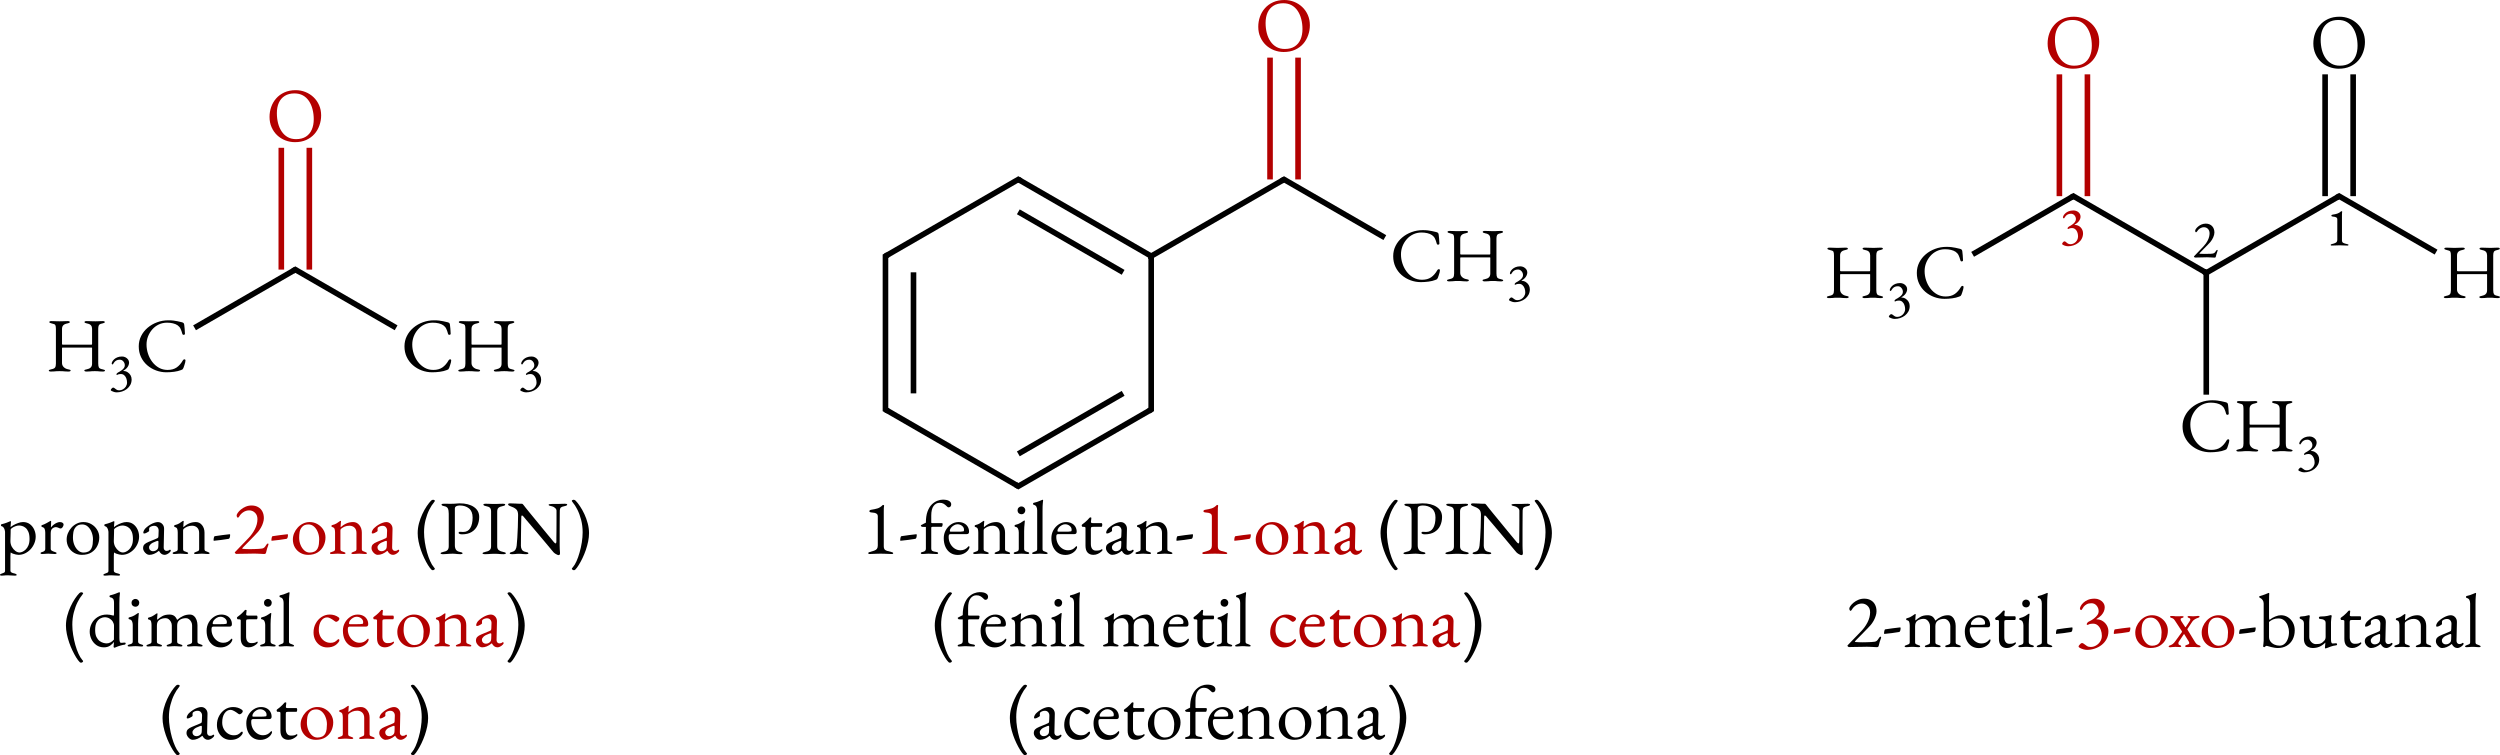 <?xml version="1.0" encoding="UTF-8" standalone="no"?>
<svg
   width="888.704pt"
   height="268.448pt"
   viewBox="0 0 888.704 268.447"
   version="1.2"
   id="svg553"
   sodipodi:docname="cetonas-ca.svg"
   inkscape:version="1.1 (c4e8f9e, 2021-05-24)"
   xmlns:inkscape="http://www.inkscape.org/namespaces/inkscape"
   xmlns:sodipodi="http://sodipodi.sourceforge.net/DTD/sodipodi-0.dtd"
   xmlns:xlink="http://www.w3.org/1999/xlink"
   xmlns="http://www.w3.org/2000/svg"
   xmlns:svg="http://www.w3.org/2000/svg">
  <sodipodi:namedview
     id="namedview555"
     pagecolor="#ffffff"
     bordercolor="#666666"
     borderopacity="1.0"
     inkscape:pageshadow="2"
     inkscape:pageopacity="0.0"
     inkscape:pagecheckerboard="0"
     inkscape:document-units="pt"
     showgrid="false"
     fit-margin-top="0"
     fit-margin-left="0"
     fit-margin-right="0"
     fit-margin-bottom="0"
     inkscape:zoom="0.43901445"
     inkscape:cx="384.95316"
     inkscape:cy="79.724028"
     inkscape:window-width="1920"
     inkscape:window-height="1080"
     inkscape:window-x="0"
     inkscape:window-y="0"
     inkscape:window-maximized="0"
     inkscape:current-layer="svg553" />
  <defs
     id="defs116">
    <g
       id="g114">
      <symbol
         overflow="visible"
         id="glyph0-0">
        <path
           style="stroke:none"
           d="m 1.359,0 v -12.891 h 10.906 V 0 Z M 2.719,-1.359 h 8.188 V -11.531 h -8.188 z m 0,0"
           id="path9" />
      </symbol>
      <symbol
         overflow="visible"
         id="glyph0-1">
        <path
           style="stroke:none"
           d="m 1.797,0.141 c -0.242,0 -0.434,-0.031 -0.578,-0.094 -0.137,-0.062 -0.203,-0.148 -0.203,-0.266 0,-0.176 0.285,-0.32 0.859,-0.438 0.695,-0.125 1.148,-0.332 1.359,-0.625 0.207,-0.289 0.312,-0.766 0.312,-1.422 v -12.312 c 0,-0.645 -0.07,-1.098 -0.203,-1.359 -0.137,-0.258 -0.555,-0.453 -1.25,-0.578 -0.594,-0.113 -0.891,-0.281 -0.891,-0.5 0,-0.102 0.062,-0.188 0.188,-0.25 0.125,-0.062 0.32,-0.094 0.594,-0.094 0.488,0 0.867,0.012 1.141,0.031 0.281,0.012 0.535,0.023 0.766,0.031 0.238,0.012 0.539,0.016 0.906,0.016 0.383,0 0.695,-0.004 0.938,-0.016 0.25,-0.008 0.516,-0.02 0.797,-0.031 0.281,-0.02 0.664,-0.031 1.156,-0.031 0.531,0 0.797,0.117 0.797,0.344 0,0.125 -0.074,0.227 -0.219,0.297 -0.148,0.074 -0.375,0.141 -0.688,0.203 -0.668,0.125 -1.148,0.352 -1.438,0.672 -0.281,0.312 -0.422,0.734 -0.422,1.266 v 5.359 c 0,0.117 0.047,0.188 0.141,0.219 0.094,0.023 0.176,0.031 0.25,0.031 H 16.219 c 0.125,0 0.188,-0.109 0.188,-0.328 v -5.312 c 0,-0.488 -0.125,-0.895 -0.375,-1.219 -0.25,-0.332 -0.727,-0.562 -1.422,-0.688 -0.305,-0.062 -0.527,-0.129 -0.672,-0.203 -0.148,-0.07 -0.219,-0.172 -0.219,-0.297 0,-0.227 0.258,-0.344 0.781,-0.344 0.488,0 0.895,0.012 1.219,0.031 0.32,0.012 0.625,0.023 0.906,0.031 0.289,0.012 0.641,0.016 1.047,0.016 0.32,0 0.57,-0.004 0.75,-0.016 0.188,-0.008 0.395,-0.02 0.625,-0.031 0.238,-0.02 0.609,-0.031 1.109,-0.031 0.25,0 0.441,0.031 0.578,0.094 0.133,0.062 0.203,0.148 0.203,0.25 0,0.219 -0.297,0.387 -0.891,0.5 -0.68,0.125 -1.09,0.344 -1.234,0.656 -0.148,0.305 -0.219,0.719 -0.219,1.25 V -2.719 c 0,0.668 0.082,1.148 0.25,1.438 0.176,0.293 0.602,0.5 1.281,0.625 0.582,0.117 0.875,0.262 0.875,0.438 0,0.117 -0.074,0.203 -0.219,0.266 -0.148,0.062 -0.34,0.094 -0.578,0.094 C 19.711,0.141 19.332,0.125 19.062,0.094 18.789,0.062 18.535,0.035 18.297,0.016 18.055,0.004 17.75,0 17.375,0 16.988,0 16.672,0.004 16.422,0.016 16.18,0.035 15.914,0.062 15.625,0.094 15.332,0.125 14.941,0.141 14.453,0.141 c -0.242,0 -0.434,-0.031 -0.578,-0.094 -0.148,-0.062 -0.219,-0.148 -0.219,-0.266 0,-0.125 0.066,-0.211 0.203,-0.266 0.133,-0.062 0.359,-0.117 0.672,-0.172 0.582,-0.102 1.039,-0.312 1.375,-0.625 0.332,-0.32 0.5,-0.773 0.5,-1.359 V -7.969 c 0,-0.082 0,-0.172 0,-0.266 0,-0.094 -0.043,-0.141 -0.125,-0.141 H 5.859 c -0.094,0 -0.141,0.102 -0.141,0.297 v 5.188 c 0,0.562 0.207,1.055 0.625,1.469 0.426,0.406 0.945,0.664 1.562,0.766 0.312,0.055 0.535,0.109 0.672,0.172 0.133,0.055 0.203,0.141 0.203,0.266 0,0.117 -0.074,0.203 -0.219,0.266 -0.148,0.062 -0.34,0.094 -0.578,0.094 C 7.492,0.141 7.086,0.125 6.766,0.094 6.453,0.062 6.148,0.035 5.859,0.016 5.566,0.004 5.211,0 4.797,0 4.41,0 4.086,0.004 3.828,0.016 3.566,0.035 3.285,0.062 2.984,0.094 2.68,0.125 2.285,0.141 1.797,0.141 Z m 0,0"
           id="path12" />
      </symbol>
      <symbol
         overflow="visible"
         id="glyph0-2">
        <path
           style="stroke:none"
           d="m 11.094,0.406 c -1.273,0 -2.5,-0.219 -3.688,-0.656 C 6.227,-0.688 5.176,-1.305 4.25,-2.109 3.32,-2.922 2.586,-3.895 2.047,-5.031 1.516,-6.164 1.25,-7.426 1.25,-8.812 c 0,-1.32 0.281,-2.547 0.844,-3.672 0.562,-1.125 1.332,-2.102 2.312,-2.938 0.988,-0.844 2.113,-1.492 3.375,-1.953 1.258,-0.469 2.594,-0.703 4,-0.703 0.707,0 1.305,0.031 1.797,0.094 0.488,0.055 0.961,0.133 1.422,0.234 0.469,0.094 1.008,0.219 1.625,0.375 0.281,0.074 0.477,0.184 0.594,0.328 0.113,0.148 0.18,0.352 0.203,0.609 0.039,0.418 0.086,0.867 0.141,1.344 0.051,0.48 0.086,1.074 0.109,1.781 0.02,0.137 -0.043,0.246 -0.188,0.328 -0.137,0.074 -0.281,0.094 -0.438,0.062 -0.148,-0.039 -0.25,-0.16 -0.312,-0.359 -0.18,-0.688 -0.387,-1.281 -0.625,-1.781 -0.23,-0.5 -0.586,-0.914 -1.062,-1.25 -0.449,-0.301 -0.996,-0.531 -1.641,-0.688 -0.648,-0.156 -1.344,-0.234 -2.094,-0.234 -1.055,0 -2.031,0.215 -2.938,0.641 -0.898,0.43 -1.668,1.012 -2.312,1.75 -0.648,0.742 -1.152,1.574 -1.516,2.5 -0.355,0.93 -0.531,1.887 -0.531,2.875 0,1.117 0.176,2.211 0.531,3.281 0.352,1.074 0.859,2.043 1.516,2.906 0.664,0.867 1.457,1.559 2.375,2.078 0.914,0.512 1.938,0.766 3.062,0.766 1.312,0 2.395,-0.297 3.25,-0.891 0.852,-0.602 1.582,-1.441 2.188,-2.516 0.125,-0.238 0.305,-0.359 0.547,-0.359 0.25,0 0.375,0.148 0.375,0.438 0,0.148 -0.039,0.383 -0.109,0.703 -0.074,0.312 -0.172,0.648 -0.297,1 -0.117,0.355 -0.227,0.668 -0.328,0.938 -0.125,0.262 -0.23,0.43 -0.312,0.5 -0.086,0.074 -0.273,0.156 -0.562,0.25 -0.68,0.273 -1.484,0.469 -2.422,0.594 -0.93,0.125 -1.84,0.188 -2.734,0.188 z m 0,0"
           id="path15" />
      </symbol>
      <symbol
         overflow="visible"
         id="glyph0-3">
        <path
           style="stroke:none"
           d="M 10.281,0.375 C 9.082,0.375 7.938,0.16 6.844,-0.266 5.75,-0.691 4.785,-1.297 3.953,-2.078 3.117,-2.867 2.457,-3.816 1.969,-4.922 1.477,-6.023 1.234,-7.25 1.234,-8.594 c 0,-1.227 0.195,-2.41 0.594,-3.547 0.395,-1.133 0.984,-2.145 1.766,-3.031 0.781,-0.895 1.754,-1.609 2.922,-2.141 1.164,-0.531 2.504,-0.797 4.016,-0.797 1.195,0 2.336,0.215 3.422,0.641 1.094,0.43 2.055,1.039 2.891,1.828 0.844,0.793 1.508,1.742 2,2.844 0.488,1.094 0.734,2.312 0.734,3.656 0,1.219 -0.203,2.402 -0.609,3.547 -0.398,1.148 -0.984,2.168 -1.766,3.062 -0.781,0.887 -1.758,1.594 -2.922,2.125 -1.156,0.52 -2.492,0.781 -4,0.781 z m 0.406,-1.078 c 1.395,0 2.555,-0.297 3.484,-0.891 0.926,-0.594 1.617,-1.422 2.078,-2.484 0.469,-1.062 0.703,-2.301 0.703,-3.719 0,-1.25 -0.148,-2.426 -0.438,-3.531 -0.281,-1.113 -0.711,-2.094 -1.281,-2.938 -0.574,-0.852 -1.289,-1.516 -2.141,-1.984 -0.855,-0.469 -1.855,-0.703 -3,-0.703 -1.367,0 -2.512,0.293 -3.438,0.875 -0.93,0.574 -1.633,1.387 -2.109,2.438 -0.469,1.043 -0.703,2.273 -0.703,3.688 0,1.273 0.141,2.465 0.422,3.578 0.281,1.105 0.707,2.086 1.281,2.938 0.57,0.855 1.285,1.527 2.141,2.016 0.852,0.48 1.852,0.719 3,0.719 z m 0,0"
           id="path18" />
      </symbol>
      <symbol
         overflow="visible"
         id="glyph0-4">
        <path
           style="stroke:none"
           d="M 1.094,7.766 C 1,7.766 0.879,7.75 0.734,7.719 0.586,7.695 0.516,7.633 0.516,7.531 0.516,7.383 0.582,7.273 0.719,7.203 0.852,7.141 0.992,7.082 1.141,7.031 1.41,6.938 1.672,6.832 1.922,6.719 2.18,6.602 2.312,6.363 2.312,6 V -7.828 c 0,-0.145 -0.043,-0.363 -0.125,-0.656 C 2.113,-8.773 1.984,-9.055 1.797,-9.328 1.617,-9.598 1.375,-9.758 1.062,-9.812 0.988,-9.832 0.93,-9.879 0.891,-9.953 c -0.031,-0.07 -0.047,-0.145 -0.047,-0.219 0,-0.094 0.016,-0.164 0.047,-0.219 0.039,-0.051 0.086,-0.086 0.141,-0.109 0.695,-0.164 1.289,-0.344 1.781,-0.531 0.488,-0.188 0.953,-0.375 1.391,-0.562 0.008,0 0.016,0 0.016,0 0,-0.008 0.008,-0.016 0.031,-0.016 0.039,0 0.078,0.027 0.109,0.078 0.039,0.055 0.062,0.105 0.062,0.156 0,0.168 -0.027,0.43 -0.078,0.781 -0.043,0.355 -0.062,0.641 -0.062,0.859 0,0.148 0.008,0.23 0.031,0.25 0.176,-0.188 0.504,-0.422 0.984,-0.703 0.488,-0.281 1.039,-0.531 1.656,-0.75 0.613,-0.227 1.203,-0.344 1.766,-0.344 0.945,0 1.754,0.25 2.422,0.75 0.664,0.5 1.176,1.148 1.531,1.938 0.352,0.781 0.531,1.602 0.531,2.453 0,0.824 -0.156,1.621 -0.469,2.391 -0.312,0.773 -0.75,1.469 -1.312,2.094 -0.562,0.617 -1.219,1.109 -1.969,1.484 C 8.711,0.191 7.914,0.375 7.062,0.375 6.812,0.375 6.504,0.332 6.141,0.25 5.785,0.176 5.441,0.078 5.109,-0.047 c -0.336,-0.133 -0.594,-0.281 -0.781,-0.438 -0.012,0 -0.027,0.105 -0.047,0.312 C 4.258,0.035 4.242,0.25 4.234,0.469 4.223,0.695 4.219,0.844 4.219,0.906 V 6 C 4.219,6.238 4.312,6.426 4.5,6.562 4.695,6.695 4.914,6.797 5.156,6.859 5.406,6.922 5.625,6.977 5.812,7.031 5.957,7.082 6.098,7.141 6.234,7.203 6.367,7.273 6.438,7.383 6.438,7.531 6.438,7.633 6.363,7.695 6.219,7.719 6.07,7.75 5.941,7.766 5.828,7.766 c -0.523,0 -0.961,-0.023 -1.312,-0.062 -0.355,-0.043 -0.773,-0.062 -1.25,-0.062 -0.305,0 -0.555,0.004 -0.75,0.016 C 2.328,7.676 2.133,7.695 1.938,7.719 1.738,7.75 1.457,7.766 1.094,7.766 Z m 6.375,-8.234 c 0.27,0 0.598,-0.078 0.984,-0.234 C 8.848,-0.867 9.238,-1.133 9.625,-1.5 c 0.395,-0.363 0.723,-0.852 0.984,-1.469 0.27,-0.625 0.406,-1.391 0.406,-2.297 0,-1.051 -0.137,-1.895 -0.406,-2.531 C 10.336,-8.43 10,-8.91 9.594,-9.234 9.195,-9.566 8.789,-9.785 8.375,-9.891 7.957,-10.004 7.602,-10.062 7.312,-10.062 c -0.438,0 -0.891,0.094 -1.359,0.281 -0.461,0.18 -0.852,0.383 -1.172,0.609 -0.312,0.23 -0.469,0.406 -0.469,0.531 0,0.398 -0.008,0.805 -0.016,1.219 -0.012,0.406 -0.023,0.805 -0.031,1.188 -0.012,0.375 -0.023,0.715 -0.031,1.016 -0.012,0.305 -0.016,0.531 -0.016,0.688 0,0.73 0.164,1.406 0.5,2.031 0.344,0.617 0.766,1.109 1.266,1.484 0.5,0.367 0.992,0.547 1.484,0.547 z m 0,0"
           id="path21" />
      </symbol>
      <symbol
         overflow="visible"
         id="glyph0-5">
        <path
           style="stroke:none"
           d="m 1.344,0.078 c -0.188,0 -0.328,-0.023 -0.422,-0.062 -0.086,-0.039 -0.125,-0.117 -0.125,-0.234 0,-0.145 0.051,-0.238 0.156,-0.281 0.113,-0.051 0.27,-0.102 0.469,-0.156 C 1.766,-0.75 2.02,-0.879 2.188,-1.047 2.363,-1.223 2.453,-1.438 2.453,-1.688 v -5.859 c 0,-0.488 -0.074,-0.914 -0.219,-1.281 C 2.086,-9.191 1.789,-9.422 1.344,-9.516 1.27,-9.535 1.203,-9.582 1.141,-9.656 1.086,-9.727 1.062,-9.801 1.062,-9.875 c 0,-0.176 0.082,-0.285 0.25,-0.328 0.469,-0.145 0.961,-0.359 1.484,-0.641 0.52,-0.281 0.926,-0.508 1.219,-0.688 0.102,-0.07 0.188,-0.117 0.25,-0.141 0.062,-0.031 0.113,-0.047 0.156,-0.047 0.082,0 0.125,0.062 0.125,0.188 0,0.055 -0.008,0.188 -0.016,0.406 0,0.219 -0.008,0.477 -0.016,0.766 -0.012,0.293 -0.027,0.586 -0.047,0.875 0,0.031 0.02,0.047 0.062,0.047 0.289,-0.363 0.613,-0.68 0.969,-0.953 0.352,-0.27 0.711,-0.484 1.078,-0.641 0.375,-0.164 0.734,-0.25 1.078,-0.25 0.383,0 0.695,0.086 0.938,0.25 0.25,0.156 0.375,0.359 0.375,0.609 0,0.188 -0.055,0.391 -0.156,0.609 C 8.719,-9.594 8.586,-9.398 8.422,-9.234 8.254,-9.078 8.082,-9 7.906,-9 7.801,-9 7.68,-9.02 7.547,-9.062 7.422,-9.113 7.285,-9.176 7.141,-9.25 6.992,-9.301 6.848,-9.352 6.703,-9.406 6.555,-9.457 6.41,-9.484 6.266,-9.484 c -0.438,0 -0.859,0.156 -1.266,0.469 -0.406,0.305 -0.609,0.906 -0.609,1.812 V -1.688 c 0,0.23 0.125,0.422 0.375,0.578 0.258,0.156 0.613,0.309 1.062,0.453 0.207,0.055 0.363,0.109 0.469,0.172 0.113,0.055 0.172,0.141 0.172,0.266 0,0.199 -0.184,0.297 -0.547,0.297 -0.555,0 -0.969,-0.023 -1.25,-0.062 -0.281,-0.039 -0.656,-0.062 -1.125,-0.062 -0.312,0 -0.562,0.012 -0.75,0.031 C 2.609,-0.004 2.406,0.008 2.188,0.031 1.977,0.062 1.695,0.078 1.344,0.078 Z m 0,0"
           id="path24" />
      </symbol>
      <symbol
         overflow="visible"
         id="glyph0-6">
        <path
           style="stroke:none"
           d="m 6.375,0.375 c -1.012,0 -1.93,-0.234 -2.75,-0.703 -0.812,-0.469 -1.465,-1.113 -1.953,-1.938 -0.48,-0.832 -0.719,-1.773 -0.719,-2.828 0,-0.77 0.148,-1.516 0.453,-2.234 0.301,-0.727 0.723,-1.391 1.266,-1.984 0.539,-0.602 1.176,-1.082 1.906,-1.438 0.727,-0.352 1.508,-0.531 2.344,-0.531 1.051,0 2,0.258 2.844,0.766 0.852,0.5 1.531,1.168 2.031,2 0.5,0.824 0.75,1.727 0.75,2.703 0,1.062 -0.234,2.07 -0.703,3.016 C 11.383,-1.859 10.695,-1.094 9.781,-0.5 8.875,0.082 7.738,0.375 6.375,0.375 Z m 0.578,-0.812 c 0.613,0 1.164,-0.113 1.656,-0.344 0.5,-0.238 0.883,-0.625 1.156,-1.156 0.219,-0.414 0.363,-0.922 0.438,-1.516 0.07,-0.602 0.109,-1.172 0.109,-1.703 0,-0.875 -0.164,-1.711 -0.484,-2.516 C 9.516,-8.484 9.07,-9.145 8.5,-9.656 7.926,-10.176 7.25,-10.438 6.469,-10.438 c -0.5,0 -0.949,0.078 -1.344,0.234 -0.387,0.148 -0.742,0.43 -1.062,0.844 C 3.695,-8.898 3.457,-8.344 3.344,-7.688 3.238,-7.031 3.188,-6.375 3.188,-5.719 c 0,0.887 0.16,1.734 0.484,2.547 0.332,0.805 0.781,1.461 1.344,1.969 0.562,0.512 1.207,0.766 1.938,0.766 z m 0,0"
           id="path27" />
      </symbol>
      <symbol
         overflow="visible"
         id="glyph0-7">
        <path
           style="stroke:none"
           d="M 3.188,0.375 C 2.863,0.375 2.531,0.25 2.188,0 1.852,-0.25 1.57,-0.555 1.344,-0.922 1.125,-1.285 1.016,-1.633 1.016,-1.969 c 0,-0.57 0.148,-1.02 0.453,-1.344 0.312,-0.332 0.801,-0.633 1.469,-0.906 L 5.719,-5.375 c 0.363,-0.145 0.578,-0.27 0.641,-0.375 0.07,-0.113 0.113,-0.352 0.125,-0.719 l 0.062,-1.734 C 6.566,-8.68 6.43,-9.094 6.141,-9.438 5.859,-9.781 5.457,-9.953 4.938,-9.953 c -0.273,0 -0.547,0.047 -0.828,0.141 -0.273,0.094 -0.496,0.211 -0.672,0.344 -0.117,0.074 -0.195,0.184 -0.234,0.328 -0.031,0.148 -0.047,0.305 -0.047,0.469 0,0.074 0.004,0.156 0.016,0.25 0.008,0.094 0.016,0.18 0.016,0.25 0,0.086 -0.117,0.203 -0.344,0.359 -0.219,0.156 -0.477,0.297 -0.766,0.422 -0.281,0.117 -0.512,0.172 -0.688,0.172 -0.094,0 -0.168,-0.02 -0.219,-0.062 -0.055,-0.051 -0.078,-0.113 -0.078,-0.188 0,-0.289 0.094,-0.602 0.281,-0.938 0.188,-0.344 0.457,-0.66 0.812,-0.953 0.414,-0.375 0.867,-0.707 1.359,-1 0.488,-0.289 0.969,-0.516 1.438,-0.672 0.477,-0.164 0.898,-0.25 1.266,-0.25 0.645,0 1.18,0.234 1.609,0.703 0.426,0.461 0.633,1.031 0.625,1.719 L 8.344,-2.312 c -0.023,0.375 0.062,0.684 0.25,0.922 0.195,0.242 0.441,0.359 0.734,0.359 0.445,0 0.781,-0.102 1,-0.312 0.094,-0.082 0.164,-0.125 0.219,-0.125 0.094,0 0.164,0.027 0.219,0.078 0.062,0.055 0.094,0.125 0.094,0.219 0,0.199 -0.105,0.398 -0.312,0.594 -0.293,0.293 -0.605,0.523 -0.938,0.688 C 9.273,0.285 8.961,0.375 8.672,0.375 7.836,0.375 7.176,-0.094 6.688,-1.031 H 6.594 C 6,-0.539 5.426,-0.188 4.875,0.031 4.332,0.258 3.77,0.375 3.188,0.375 Z m 1.281,-1.297 c 0.363,0 0.672,-0.055 0.922,-0.172 0.258,-0.125 0.488,-0.285 0.688,-0.484 0.094,-0.094 0.172,-0.219 0.234,-0.375 0.062,-0.156 0.102,-0.406 0.125,-0.75 L 6.484,-4.031 C 6.504,-4.227 6.492,-4.375 6.453,-4.469 6.422,-4.562 6.352,-4.609 6.25,-4.609 c -0.043,0 -0.109,0.012 -0.203,0.031 C 5.961,-4.555 5.848,-4.52 5.703,-4.469 4.734,-4.125 4.062,-3.766 3.688,-3.391 c -0.367,0.375 -0.547,0.715 -0.547,1.016 0,0.48 0.141,0.844 0.422,1.094 0.281,0.242 0.582,0.359 0.906,0.359 z m 0,0"
           id="path30" />
      </symbol>
      <symbol
         overflow="visible"
         id="glyph0-8">
        <path
           style="stroke:none"
           d="m 1.203,0.078 c -0.168,0 -0.305,-0.023 -0.406,-0.062 C 0.703,-0.023 0.656,-0.102 0.656,-0.219 0.656,-0.363 0.707,-0.457 0.812,-0.5 0.926,-0.551 1.082,-0.602 1.281,-0.656 1.551,-0.727 1.812,-0.828 2.062,-0.953 2.32,-1.078 2.453,-1.32 2.453,-1.688 v -5.859 c 0,-0.488 -0.055,-0.906 -0.156,-1.25 C 2.203,-9.148 1.914,-9.391 1.438,-9.516 1.375,-9.547 1.312,-9.582 1.25,-9.625 1.195,-9.676 1.172,-9.758 1.172,-9.875 c 0,-0.195 0.082,-0.305 0.25,-0.328 0.633,-0.156 1.148,-0.352 1.547,-0.594 0.406,-0.238 0.797,-0.504 1.172,-0.797 0.051,-0.031 0.098,-0.055 0.141,-0.078 0.051,-0.031 0.102,-0.047 0.156,-0.047 0.039,0 0.07,0.023 0.094,0.062 0.031,0.031 0.047,0.074 0.047,0.125 0,0.125 -0.027,0.387 -0.078,0.781 -0.043,0.387 -0.062,0.711 -0.062,0.969 0,0.074 0.004,0.141 0.016,0.203 0.008,0.062 0.023,0.102 0.047,0.109 0.633,-0.594 1.312,-1.039 2.031,-1.344 0.719,-0.312 1.504,-0.469 2.359,-0.469 0.883,0 1.617,0.367 2.203,1.094 0.582,0.719 0.875,1.617 0.875,2.688 v 5.812 c 0,0.367 0.125,0.605 0.375,0.719 0.258,0.117 0.523,0.219 0.797,0.312 0.145,0.055 0.285,0.117 0.422,0.188 0.133,0.062 0.203,0.168 0.203,0.312 0,0.105 -0.062,0.164 -0.188,0.188 -0.125,0.031 -0.246,0.047 -0.359,0.047 -0.367,0 -0.648,-0.016 -0.844,-0.047 -0.199,-0.023 -0.391,-0.035 -0.578,-0.047 -0.18,-0.02 -0.43,-0.031 -0.75,-0.031 -0.312,0 -0.57,0.012 -0.766,0.031 C 10.082,-0.004 9.879,0.008 9.672,0.031 9.461,0.062 9.176,0.078 8.812,0.078 8.719,0.078 8.602,0.062 8.469,0.031 8.332,0.008 8.266,-0.051 8.266,-0.156 c 0,-0.145 0.066,-0.25 0.203,-0.312 0.133,-0.07 0.273,-0.133 0.422,-0.188 C 9.16,-0.75 9.422,-0.852 9.672,-0.969 9.93,-1.082 10.062,-1.32 10.062,-1.688 v -5.734 c 0,-0.789 -0.227,-1.41 -0.672,-1.859 -0.449,-0.445 -1.043,-0.68 -1.781,-0.703 -0.656,0 -1.23,0.105 -1.719,0.312 -0.492,0.211 -0.93,0.469 -1.312,0.781 C 4.504,-8.816 4.445,-8.719 4.406,-8.594 4.375,-8.477 4.359,-8.367 4.359,-8.266 V -1.688 c 0,0.367 0.125,0.609 0.375,0.734 0.258,0.125 0.523,0.227 0.797,0.297 0.414,0.117 0.625,0.262 0.625,0.438 0,0.117 -0.047,0.195 -0.141,0.234 -0.086,0.039 -0.219,0.062 -0.406,0.062 C 5.254,0.078 4.969,0.062 4.75,0.031 4.539,0.008 4.348,-0.004 4.172,-0.016 3.992,-0.035 3.738,-0.047 3.406,-0.047 c -0.312,0 -0.562,0.012 -0.75,0.031 C 2.469,-0.004 2.27,0.008 2.062,0.031 1.852,0.062 1.566,0.078 1.203,0.078 Z m 0,0"
           id="path33" />
      </symbol>
      <symbol
         overflow="visible"
         id="glyph0-9">
        <path
           style="stroke:none"
           d="m 0.953,-4.641 c -0.105,0 -0.156,-0.051 -0.156,-0.156 0,-0.312 0.035,-0.629 0.109,-0.953 0.082,-0.332 0.191,-0.504 0.328,-0.516 0.863,-0.133 1.734,-0.258 2.609,-0.375 0.875,-0.113 1.75,-0.219 2.625,-0.312 0.051,0 0.098,0.016 0.141,0.047 0.051,0.023 0.078,0.059 0.078,0.109 0,0.355 -0.043,0.684 -0.125,0.984 -0.086,0.293 -0.234,0.461 -0.453,0.5 -0.824,0.125 -1.656,0.25 -2.5,0.375 -0.844,0.117 -1.73,0.215 -2.656,0.297 z m 0,0"
           id="path36" />
      </symbol>
      <symbol
         overflow="visible"
         id="glyph0-10">
        <path
           style="stroke:none"
           d="m 11.422,0.078 c -0.125,0 -0.324,-0.012 -0.594,-0.031 C 10.555,0.035 10.242,0.02 9.891,0 9.547,-0.02 9.188,-0.035 8.812,-0.047 8.445,-0.066 8.094,-0.078 7.75,-0.078 c -0.355,0 -0.852,0.012 -1.484,0.031 -0.637,0.012 -1.305,0.023 -2,0.031 -0.699,0.012 -1.312,0.02 -1.844,0.031 -0.523,0.02 -0.855,0.031 -1,0.031 C 1.348,0.047 1.238,-0.008 1.094,-0.125 0.945,-0.238 0.875,-0.332 0.875,-0.406 0.875,-0.5 0.891,-0.562 0.922,-0.594 0.961,-0.633 1.02,-0.691 1.094,-0.766 L 5.75,-5.594 c 0.906,-0.938 1.66,-1.992 2.266,-3.172 0.602,-1.176 0.906,-2.363 0.906,-3.562 0,-0.957 -0.293,-1.711 -0.875,-2.266 C 7.461,-15.156 6.781,-15.438 6,-15.438 c -0.75,0 -1.445,0.211 -2.078,0.625 -0.637,0.406 -1.141,0.938 -1.516,1.594 -0.062,0.105 -0.137,0.195 -0.219,0.266 -0.074,0.074 -0.156,0.109 -0.25,0.109 -0.074,0 -0.164,-0.078 -0.266,-0.234 -0.094,-0.156 -0.141,-0.348 -0.141,-0.578 0,-0.219 0.129,-0.516 0.391,-0.891 0.258,-0.383 0.625,-0.773 1.094,-1.172 0.477,-0.406 1.047,-0.75 1.703,-1.031 0.656,-0.281 1.363,-0.422 2.125,-0.422 0.906,0 1.688,0.195 2.344,0.578 0.656,0.375 1.156,0.902 1.5,1.578 0.344,0.668 0.516,1.449 0.516,2.344 0,0.492 -0.09,1.016 -0.266,1.578 -0.168,0.562 -0.402,1.121 -0.703,1.672 C 9.93,-8.879 9.594,-8.375 9.219,-7.906 8.977,-7.613 8.625,-7.227 8.156,-6.75 c -0.461,0.48 -0.961,0.996 -1.5,1.547 -0.531,0.543 -1.039,1.059 -1.516,1.547 -0.48,0.48 -0.875,0.883 -1.188,1.203 -0.312,0.312 -0.469,0.484 -0.469,0.516 0,0.094 0.129,0.156 0.391,0.188 0.301,0.023 0.645,0.043 1.031,0.062 0.395,0.023 0.848,0.031 1.359,0.031 0.531,0 1.055,-0.008 1.578,-0.031 C 8.375,-1.707 8.883,-1.727 9.375,-1.75 c 0.531,-0.031 0.941,-0.07 1.234,-0.125 0.289,-0.062 0.535,-0.176 0.734,-0.344 0.195,-0.176 0.406,-0.445 0.625,-0.812 0.07,-0.102 0.164,-0.234 0.281,-0.391 0.125,-0.156 0.258,-0.234 0.406,-0.234 0.082,0 0.133,0.039 0.156,0.109 0.02,0.074 0.031,0.148 0.031,0.219 0,0.094 -0.055,0.273 -0.156,0.531 -0.094,0.262 -0.211,0.586 -0.344,0.969 -0.125,0.387 -0.23,0.805 -0.312,1.25 -0.062,0.293 -0.156,0.477 -0.281,0.547 -0.125,0.07 -0.234,0.109 -0.328,0.109 z m 0,0"
           id="path39" />
      </symbol>
      <symbol
         overflow="visible"
         id="glyph0-11">
        <path
           style="stroke:none"
           d="M 6.469,5.828 C 6.281,5.828 6.125,5.766 6,5.641 5.613,5.266 5.195,4.719 4.75,4 4.312,3.289 3.875,2.484 3.438,1.578 3,0.672 2.602,-0.289 2.25,-1.312 1.895,-2.344 1.613,-3.367 1.406,-4.391 c -0.211,-1.031 -0.312,-2.008 -0.312,-2.938 0,-1.164 0.148,-2.328 0.453,-3.484 0.312,-1.164 0.711,-2.27 1.203,-3.312 0.488,-1.051 1.008,-1.988 1.562,-2.812 0.562,-0.832 1.086,-1.492 1.578,-1.984 0.094,-0.094 0.207,-0.164 0.344,-0.219 0.133,-0.051 0.266,-0.078 0.391,-0.078 0.094,0 0.211,0.043 0.359,0.125 0.156,0.074 0.234,0.18 0.234,0.312 0,0.012 -0.027,0.055 -0.078,0.125 -0.055,0.074 -0.109,0.152 -0.172,0.234 -0.055,0.086 -0.086,0.137 -0.094,0.156 -0.555,0.637 -1.102,1.492 -1.641,2.562 -0.543,1.074 -0.992,2.297 -1.344,3.672 -0.355,1.367 -0.531,2.824 -0.531,4.375 0,1.156 0.098,2.359 0.297,3.609 0.195,1.242 0.457,2.438 0.781,3.594 0.332,1.156 0.703,2.18 1.109,3.078 0.406,0.906 0.82,1.602 1.25,2.094 0.008,0.02 0.047,0.066 0.109,0.141 0.062,0.07 0.125,0.145 0.188,0.219 0.07,0.082 0.109,0.133 0.109,0.156 0,0.176 -0.078,0.316 -0.234,0.422 -0.156,0.113 -0.324,0.172 -0.5,0.172 z m 0,0"
           id="path42" />
      </symbol>
      <symbol
         overflow="visible"
         id="glyph0-12">
        <path
           style="stroke:none"
           d="M 1.438,0.141 C 1.207,0.141 1.02,0.113 0.875,0.062 0.727,0.02 0.656,-0.051 0.656,-0.156 c 0,-0.219 0.297,-0.383 0.891,-0.5 0.695,-0.125 1.203,-0.332 1.516,-0.625 0.32,-0.289 0.484,-0.77 0.484,-1.438 v -11.516 c 0,-0.812 -0.105,-1.438 -0.312,-1.875 -0.211,-0.438 -0.664,-0.719 -1.359,-0.844 -0.305,-0.062 -0.527,-0.133 -0.672,-0.219 C 1.055,-17.266 0.984,-17.375 0.984,-17.5 c 0,-0.113 0.07,-0.191 0.219,-0.234 0.145,-0.039 0.332,-0.062 0.562,-0.062 0.5,0 0.867,0 1.109,0 0.25,0 0.484,0.008 0.703,0.016 0.219,0 0.504,0 0.859,0 0.363,0 0.734,-0.008 1.109,-0.031 0.375,-0.031 0.723,-0.055 1.047,-0.078 0.332,-0.031 0.625,-0.047 0.875,-0.047 2.07,0 3.738,0.43 5,1.281 1.27,0.855 1.906,2.043 1.906,3.562 0,1.117 -0.219,2.141 -0.656,3.078 -0.438,0.938 -1.109,1.688 -2.016,2.25 -0.898,0.562 -2.043,0.844 -3.438,0.844 -0.406,0 -0.715,-0.055 -0.922,-0.172 -0.211,-0.125 -0.312,-0.238 -0.312,-0.344 0,-0.07 0.047,-0.156 0.141,-0.25 0.102,-0.094 0.203,-0.141 0.297,-0.141 0.094,0 0.234,0.012 0.422,0.031 0.188,0.023 0.461,0.031 0.828,0.031 1.094,0 1.914,-0.453 2.469,-1.359 0.562,-0.914 0.844,-2.172 0.844,-3.766 0,-1.457 -0.43,-2.535 -1.281,-3.234 -0.855,-0.695 -1.949,-1.047 -3.281,-1.047 -0.512,0 -0.934,0.09 -1.266,0.266 -0.324,0.168 -0.484,0.461 -0.484,0.875 v 13 c 0,0.656 0.133,1.188 0.406,1.594 0.281,0.398 0.754,0.656 1.422,0.781 0.312,0.055 0.539,0.117 0.688,0.188 0.145,0.074 0.219,0.18 0.219,0.312 0,0.105 -0.074,0.176 -0.219,0.219 -0.148,0.051 -0.34,0.078 -0.578,0.078 -0.492,0 -0.867,-0.023 -1.125,-0.062 C 6.27,0.047 6.031,0.02 5.812,0 5.602,-0.031 5.328,-0.047 4.984,-0.047 4.535,-0.047 4.133,-0.031 3.781,0 3.426,0.02 3.07,0.047 2.719,0.078 2.363,0.117 1.938,0.141 1.438,0.141 Z m 0,0"
           id="path45" />
      </symbol>
      <symbol
         overflow="visible"
         id="glyph0-13">
        <path
           style="stroke:none"
           d="m 1.312,0.141 c -0.242,0 -0.434,-0.027 -0.578,-0.078 -0.148,-0.043 -0.219,-0.113 -0.219,-0.219 0,-0.219 0.301,-0.383 0.906,-0.5 0.688,-0.125 1.211,-0.332 1.578,-0.625 0.363,-0.289 0.547,-0.754 0.547,-1.391 V -15 c 0,-0.633 -0.137,-1.086 -0.406,-1.359 C 2.879,-16.629 2.406,-16.828 1.719,-16.953 1.113,-17.066 0.812,-17.25 0.812,-17.5 c 0,-0.113 0.07,-0.191 0.219,-0.234 0.145,-0.039 0.336,-0.062 0.578,-0.062 0.488,0 0.891,0.012 1.203,0.031 0.32,0.012 0.629,0.023 0.922,0.031 0.289,0.012 0.645,0.016 1.062,0.016 0.406,0 0.734,-0.004 0.984,-0.016 0.25,-0.008 0.52,-0.02 0.812,-0.031 0.289,-0.02 0.68,-0.031 1.172,-0.031 0.238,0 0.43,0.023 0.578,0.062 0.145,0.043 0.219,0.121 0.219,0.234 0,0.125 -0.074,0.234 -0.219,0.328 -0.148,0.086 -0.375,0.156 -0.688,0.219 -0.668,0.125 -1.156,0.324 -1.469,0.594 C 5.875,-16.086 5.719,-15.633 5.719,-15 v 12.328 c 0,0.637 0.191,1.102 0.578,1.391 0.383,0.293 0.91,0.5 1.578,0.625 0.312,0.055 0.539,0.117 0.688,0.188 0.145,0.074 0.219,0.18 0.219,0.312 0,0.105 -0.074,0.176 -0.219,0.219 C 8.414,0.113 8.223,0.141 7.984,0.141 7.492,0.141 7.086,0.125 6.766,0.094 6.453,0.062 6.148,0.035 5.859,0.016 5.566,0.004 5.211,0 4.797,0 4.336,0 3.941,0.004 3.609,0.016 3.273,0.035 2.93,0.062 2.578,0.094 2.223,0.125 1.801,0.141 1.312,0.141 Z m 0,0"
           id="path48" />
      </symbol>
      <symbol
         overflow="visible"
         id="glyph0-14">
        <path
           style="stroke:none"
           d="m 18.219,0.469 c -0.168,0 -0.496,-0.141 -0.984,-0.422 C 16.754,-0.223 16.301,-0.656 15.875,-1.25 15.801,-1.344 15.578,-1.613 15.203,-2.062 14.828,-2.52 14.352,-3.086 13.781,-3.766 13.207,-4.453 12.582,-5.195 11.906,-6 11.238,-6.801 10.566,-7.598 9.891,-8.391 c -0.668,-0.801 -1.293,-1.539 -1.875,-2.219 -0.586,-0.688 -1.074,-1.258 -1.469,-1.719 -0.387,-0.469 -0.625,-0.758 -0.719,-0.875 C 5.703,-13.359 5.594,-13.469 5.5,-13.531 5.414,-13.594 5.336,-13.625 5.266,-13.625 c -0.094,0 -0.164,0.07 -0.203,0.203 -0.031,0.137 -0.047,0.258 -0.047,0.359 -0.023,0.898 -0.043,1.93 -0.062,3.094 C 4.941,-8.812 4.926,-7.613 4.906,-6.375 4.883,-5.145 4.875,-3.961 4.875,-2.828 c 0,0.492 0.117,0.945 0.359,1.359 0.25,0.418 0.711,0.688 1.391,0.812 0.312,0.055 0.539,0.117 0.688,0.188 0.145,0.074 0.219,0.18 0.219,0.312 0,0.105 -0.074,0.176 -0.219,0.219 C 7.164,0.113 6.973,0.141 6.734,0.141 6.242,0.141 5.875,0.125 5.625,0.094 5.383,0.062 5.164,0.035 4.969,0.016 4.781,0.004 4.516,0 4.172,0 3.848,0 3.594,0.004 3.406,0.016 3.227,0.035 3.02,0.062 2.781,0.094 2.539,0.125 2.176,0.141 1.688,0.141 1.457,0.141 1.27,0.113 1.125,0.062 0.977,0.02 0.906,-0.051 0.906,-0.156 c 0,-0.133 0.07,-0.238 0.219,-0.312 0.145,-0.07 0.367,-0.145 0.672,-0.219 0.531,-0.145 0.91,-0.41 1.141,-0.797 0.238,-0.395 0.383,-0.875 0.438,-1.438 0.07,-0.688 0.145,-1.598 0.219,-2.734 0.07,-1.133 0.133,-2.406 0.188,-3.812 0.062,-1.414 0.094,-2.867 0.094,-4.359 0,-0.957 -0.25,-1.645 -0.75,-2.062 -0.5,-0.414 -1.152,-0.754 -1.953,-1.016 C 1.098,-16.938 0.938,-17.008 0.688,-17.125 0.445,-17.25 0.328,-17.395 0.328,-17.562 c 0,-0.156 0.078,-0.254 0.234,-0.297 0.164,-0.051 0.297,-0.078 0.391,-0.078 0.531,0.023 0.957,0.039 1.281,0.047 0.32,0 0.609,0.012 0.859,0.031 0.258,0.023 0.547,0.039 0.859,0.047 0.312,0.012 0.711,0.016 1.203,0.016 0.164,0 0.289,0.047 0.375,0.141 0.094,0.086 0.188,0.188 0.281,0.312 0.07,0.117 0.312,0.422 0.719,0.922 0.406,0.5 0.91,1.125 1.516,1.875 0.613,0.75 1.285,1.57 2.016,2.453 0.727,0.887 1.453,1.773 2.172,2.656 0.727,0.875 1.398,1.695 2.016,2.453 0.625,0.75 1.141,1.371 1.547,1.859 0.406,0.492 0.645,0.781 0.719,0.875 0.07,0.074 0.176,0.184 0.312,0.328 0.145,0.148 0.27,0.219 0.375,0.219 0.164,0 0.258,-0.191 0.281,-0.578 0,-0.25 0,-0.734 0,-1.453 0.008,-0.719 0.02,-1.586 0.031,-2.609 0.008,-1.031 0.016,-2.145 0.016,-3.344 0,-1.207 0,-2.438 0,-3.688 -0.023,-0.363 -0.215,-0.691 -0.578,-0.984 -0.367,-0.289 -0.699,-0.461 -1,-0.516 -0.312,-0.051 -0.602,-0.125 -0.859,-0.219 -0.25,-0.094 -0.375,-0.203 -0.375,-0.328 0,-0.113 0.125,-0.191 0.375,-0.234 0.258,-0.039 0.508,-0.062 0.75,-0.062 0.176,0 0.348,0 0.516,0 0.176,0 0.352,0 0.531,0 0.176,0 0.344,0 0.5,0 0.438,0 0.781,-0.004 1.031,-0.016 0.258,-0.008 0.539,-0.02 0.844,-0.031 0.301,-0.02 0.723,-0.031 1.266,-0.031 0.238,0 0.43,0.023 0.578,0.062 0.145,0.043 0.219,0.121 0.219,0.234 0,0.25 -0.305,0.434 -0.906,0.547 -0.68,0.125 -1.125,0.289 -1.344,0.484 -0.211,0.199 -0.336,0.527 -0.375,0.984 0,0.094 -0.008,0.449 -0.016,1.062 -0.012,0.617 -0.016,1.398 -0.016,2.344 0,0.949 -0.008,1.969 -0.016,3.062 0,1.086 0,2.168 0,3.25 0,1.086 0,2.055 0,2.906 0,0.438 0.008,0.836 0.031,1.188 0.031,0.355 0.051,0.656 0.062,0.906 0.02,0.242 0.031,0.422 0.031,0.547 0,0.289 -0.059,0.477 -0.172,0.562 -0.117,0.082 -0.246,0.125 -0.391,0.125 z m 0,0"
           id="path51" />
      </symbol>
      <symbol
         overflow="visible"
         id="glyph0-15">
        <path
           style="stroke:none"
           d="m 2.125,5.828 c 0.188,0 0.344,-0.062 0.469,-0.188 C 2.977,5.266 3.391,4.719 3.828,4 4.273,3.289 4.719,2.484 5.156,1.578 5.594,0.672 5.988,-0.289 6.344,-1.312 6.695,-2.344 6.977,-3.367 7.188,-4.391 7.395,-5.422 7.5,-6.398 7.5,-7.328 7.5,-8.492 7.344,-9.656 7.031,-10.812 c -0.305,-1.164 -0.699,-2.27 -1.188,-3.312 -0.492,-1.051 -1.016,-1.988 -1.578,-2.812 -0.555,-0.832 -1.074,-1.492 -1.562,-1.984 -0.094,-0.094 -0.211,-0.164 -0.344,-0.219 -0.137,-0.051 -0.266,-0.078 -0.391,-0.078 -0.094,0 -0.219,0.043 -0.375,0.125 -0.148,0.074 -0.219,0.18 -0.219,0.312 0,0.012 0.023,0.055 0.078,0.125 0.051,0.074 0.102,0.152 0.156,0.234 0.062,0.086 0.098,0.137 0.109,0.156 0.551,0.637 1.098,1.492 1.641,2.562 0.539,1.074 0.988,2.297 1.344,3.672 0.352,1.367 0.531,2.824 0.531,4.375 0,1.156 -0.102,2.359 -0.297,3.609 -0.199,1.242 -0.465,2.438 -0.797,3.594 C 3.816,0.703 3.453,1.727 3.047,2.625 2.641,3.531 2.223,4.227 1.797,4.719 1.785,4.738 1.75,4.785 1.688,4.859 1.625,4.93 1.555,5.004 1.484,5.078 c -0.062,0.082 -0.094,0.133 -0.094,0.156 0,0.176 0.078,0.316 0.234,0.422 0.156,0.113 0.32,0.172 0.5,0.172 z m 0,0"
           id="path54" />
      </symbol>
      <symbol
         overflow="visible"
         id="glyph0-16">
        <path
           style="stroke:none"
           d="m 9.734,0.516 c -0.043,0 -0.105,-0.039 -0.188,-0.109 C 9.473,0.332 9.438,0.281 9.438,0.25 9.438,0.062 9.457,-0.195 9.5,-0.531 9.539,-0.863 9.562,-1.148 9.562,-1.391 v -0.156 C 9.289,-1.129 8.852,-0.703 8.25,-0.266 7.656,0.16 6.906,0.375 6,0.375 4.957,0.375 4.062,0.102 3.312,-0.438 2.562,-0.977 1.977,-1.676 1.562,-2.531 1.156,-3.383 0.953,-4.27 0.953,-5.188 c 0,-1.051 0.242,-2.039 0.734,-2.969 0.488,-0.926 1.191,-1.676 2.109,-2.25 0.926,-0.582 2.023,-0.875 3.297,-0.875 0.363,0 0.727,0.031 1.094,0.094 0.375,0.062 0.66,0.133 0.859,0.203 0.164,0.055 0.285,0.078 0.359,0.078 0.125,0 0.188,-0.219 0.188,-0.656 v -3.875 c 0,-0.738 -0.121,-1.234 -0.359,-1.484 -0.23,-0.258 -0.562,-0.426 -1,-0.5 -0.168,-0.039 -0.25,-0.16 -0.25,-0.359 0,-0.156 0.07,-0.266 0.219,-0.328 0.801,-0.195 1.426,-0.383 1.875,-0.562 0.457,-0.188 0.816,-0.332 1.078,-0.438 0.07,-0.039 0.141,-0.062 0.203,-0.062 0.062,-0.008 0.109,-0.016 0.141,-0.016 0.113,0 0.18,0.055 0.203,0.156 0,0.105 -0.016,0.293 -0.047,0.562 -0.031,0.262 -0.07,0.648 -0.109,1.156 -0.031,0.512 -0.047,1.172 -0.047,1.984 V -3 c 0,0.617 0.047,1.062 0.141,1.344 0.094,0.281 0.238,0.422 0.438,0.422 0.094,0 0.25,-0.004 0.469,-0.016 0.227,-0.02 0.461,-0.039 0.703,-0.062 0.32,-0.02 0.484,0.062 0.484,0.25 0,0.125 -0.043,0.242 -0.125,0.344 -0.074,0.094 -0.156,0.141 -0.25,0.141 -0.512,0.074 -1.012,0.184 -1.5,0.328 -0.492,0.137 -1.055,0.336 -1.688,0.609 C 10.023,0.43 9.926,0.473 9.875,0.484 9.832,0.504 9.785,0.516 9.734,0.516 Z m -2.75,-1.547 c 0.469,0 0.926,-0.117 1.375,-0.359 C 8.816,-1.641 9.219,-1.969 9.562,-2.375 L 9.594,-7.281 C 9.594,-7.77 9.453,-8.25 9.172,-8.719 8.891,-9.195 8.5,-9.582 8,-9.875 c -0.5,-0.301 -1.086,-0.453 -1.75,-0.453 -0.43,0 -0.906,0.133 -1.438,0.391 -0.523,0.25 -0.977,0.699 -1.359,1.344 -0.375,0.637 -0.562,1.562 -0.562,2.781 0,1.043 0.148,1.875 0.453,2.5 0.312,0.625 0.691,1.105 1.141,1.438 0.445,0.324 0.898,0.547 1.359,0.672 0.469,0.117 0.848,0.172 1.141,0.172 z m 0,0"
           id="path57" />
      </symbol>
      <symbol
         overflow="visible"
         id="glyph0-17">
        <path
           style="stroke:none"
           d="m 1.203,0.078 c -0.168,0 -0.305,-0.023 -0.406,-0.062 C 0.703,-0.023 0.656,-0.102 0.656,-0.219 c 0,-0.145 0.066,-0.242 0.203,-0.297 C 0.992,-0.566 1.133,-0.613 1.281,-0.656 1.664,-0.75 1.957,-0.863 2.156,-1 2.352,-1.133 2.453,-1.363 2.453,-1.688 v -5.922 c 0,-0.488 -0.09,-0.922 -0.266,-1.297 -0.168,-0.383 -0.484,-0.613 -0.953,-0.688 -0.094,-0.02 -0.168,-0.055 -0.219,-0.109 -0.043,-0.051 -0.062,-0.133 -0.062,-0.25 0,-0.195 0.082,-0.305 0.25,-0.328 C 1.93,-10.445 2.531,-10.672 3,-10.953 c 0.469,-0.281 0.82,-0.508 1.062,-0.688 0.164,-0.125 0.289,-0.188 0.375,-0.188 0.113,0 0.172,0.043 0.172,0.125 0,0.148 -0.027,0.434 -0.078,0.859 -0.043,0.43 -0.086,0.902 -0.125,1.422 -0.031,0.523 -0.047,0.992 -0.047,1.406 V -1.688 c 0,0.305 0.102,0.527 0.312,0.672 0.207,0.148 0.492,0.266 0.859,0.359 0.145,0.043 0.285,0.09 0.422,0.141 0.133,0.055 0.203,0.152 0.203,0.297 0,0.199 -0.184,0.297 -0.547,0.297 C 5.266,0.078 4.988,0.062 4.781,0.031 4.57,0.008 4.375,-0.004 4.188,-0.016 4,-0.035 3.738,-0.047 3.406,-0.047 c -0.312,0 -0.57,0.012 -0.766,0.031 C 2.441,-0.004 2.242,0.008 2.047,0.031 1.848,0.062 1.566,0.078 1.203,0.078 Z M 3.375,-14.062 c -0.375,0 -0.699,-0.129 -0.969,-0.391 -0.262,-0.27 -0.391,-0.598 -0.391,-0.984 0,-0.395 0.129,-0.723 0.391,-0.984 0.27,-0.27 0.594,-0.406 0.969,-0.406 0.406,0 0.738,0.137 1,0.406 0.258,0.262 0.391,0.59 0.391,0.984 0,0.387 -0.133,0.715 -0.391,0.984 -0.262,0.262 -0.594,0.391 -1,0.391 z m 0,0"
           id="path60" />
      </symbol>
      <symbol
         overflow="visible"
         id="glyph0-18">
        <path
           style="stroke:none"
           d="m 1.203,0.078 c -0.148,0 -0.277,-0.023 -0.391,-0.062 -0.105,-0.031 -0.156,-0.109 -0.156,-0.234 0,-0.125 0.055,-0.211 0.172,-0.266 0.125,-0.062 0.273,-0.117 0.453,-0.172 0.25,-0.094 0.504,-0.195 0.766,-0.312 0.27,-0.113 0.406,-0.352 0.406,-0.719 V -7.547 C 2.453,-8.035 2.395,-8.469 2.281,-8.844 2.176,-9.219 1.891,-9.441 1.422,-9.516 1.348,-9.535 1.285,-9.57 1.234,-9.625 c -0.043,-0.051 -0.062,-0.133 -0.062,-0.25 0,-0.176 0.07,-0.285 0.219,-0.328 0.488,-0.125 0.879,-0.254 1.172,-0.391 0.289,-0.133 0.551,-0.285 0.781,-0.453 0.227,-0.176 0.504,-0.363 0.828,-0.562 0.031,-0.02 0.062,-0.039 0.094,-0.062 0.039,-0.031 0.094,-0.047 0.156,-0.047 0.102,0 0.156,0.062 0.156,0.188 0,0.125 -0.027,0.387 -0.078,0.781 -0.043,0.387 -0.062,0.711 -0.062,0.969 0,0.18 0.02,0.281 0.062,0.312 h 0.047 c 0.426,-0.395 0.977,-0.797 1.656,-1.203 0.676,-0.406 1.547,-0.609 2.609,-0.609 0.645,0 1.188,0.141 1.625,0.422 0.438,0.281 0.801,0.766 1.094,1.453 h 0.078 c 0.582,-0.531 1.242,-0.973 1.984,-1.328 0.75,-0.363 1.57,-0.547 2.469,-0.547 0.594,0 1.086,0.184 1.484,0.547 0.406,0.355 0.711,0.824 0.922,1.406 0.207,0.586 0.312,1.195 0.312,1.828 v 5.812 c 0,0.367 0.125,0.605 0.375,0.719 0.258,0.117 0.523,0.219 0.797,0.312 0.188,0.055 0.336,0.109 0.453,0.172 0.113,0.055 0.172,0.141 0.172,0.266 0,0.117 -0.043,0.195 -0.125,0.234 -0.074,0.039 -0.211,0.062 -0.406,0.062 -0.367,0 -0.652,-0.016 -0.859,-0.047 -0.199,-0.023 -0.387,-0.035 -0.562,-0.047 -0.168,-0.02 -0.414,-0.031 -0.734,-0.031 -0.312,0 -0.57,0.012 -0.766,0.031 -0.199,0.012 -0.406,0.023 -0.625,0.047 -0.219,0.031 -0.512,0.047 -0.875,0.047 -0.168,0 -0.305,-0.023 -0.406,-0.062 -0.094,-0.039 -0.141,-0.117 -0.141,-0.234 0,-0.145 0.055,-0.242 0.172,-0.297 0.125,-0.051 0.273,-0.098 0.453,-0.141 0.289,-0.07 0.555,-0.172 0.797,-0.297 0.25,-0.125 0.375,-0.367 0.375,-0.734 v -5.734 c 0,-0.438 -0.102,-0.848 -0.297,-1.234 C 16.379,-9.051 16.113,-9.375 15.781,-9.625 15.457,-9.875 15.098,-10 14.703,-10 c -0.461,0 -0.887,0.059 -1.281,0.172 -0.387,0.105 -0.75,0.293 -1.094,0.562 C 11.816,-8.867 11.562,-8.219 11.562,-7.312 v 5.625 c 0,0.367 0.133,0.609 0.406,0.734 0.27,0.125 0.539,0.227 0.812,0.297 0.188,0.043 0.336,0.094 0.453,0.156 0.125,0.062 0.188,0.156 0.188,0.281 0,0.117 -0.047,0.195 -0.141,0.234 -0.094,0.039 -0.23,0.062 -0.406,0.062 -0.367,0 -0.652,-0.016 -0.859,-0.047 -0.211,-0.023 -0.414,-0.035 -0.609,-0.047 -0.188,-0.02 -0.445,-0.031 -0.766,-0.031 -0.312,0 -0.574,0.012 -0.781,0.031 -0.199,0.012 -0.406,0.023 -0.625,0.047 C 9.023,0.062 8.738,0.078 8.375,0.078 8.227,0.078 8.098,0.055 7.984,0.016 7.879,-0.023 7.828,-0.102 7.828,-0.219 7.828,-0.363 7.895,-0.457 8.031,-0.5 8.164,-0.551 8.305,-0.602 8.453,-0.656 8.723,-0.75 8.988,-0.852 9.25,-0.969 9.52,-1.082 9.656,-1.32 9.656,-1.688 v -5.734 c 0,-0.438 -0.105,-0.848 -0.312,-1.234 C 9.145,-9.051 8.883,-9.375 8.562,-9.625 8.238,-9.875 7.875,-10 7.469,-10 7.02,-10 6.598,-9.941 6.203,-9.828 5.805,-9.723 5.438,-9.535 5.094,-9.266 4.602,-8.898 4.359,-8.25 4.359,-7.312 v 5.625 c 0,0.367 0.125,0.605 0.375,0.719 0.258,0.117 0.523,0.219 0.797,0.312 0.145,0.055 0.285,0.105 0.422,0.156 0.133,0.043 0.203,0.137 0.203,0.281 0,0.117 -0.055,0.195 -0.156,0.234 -0.094,0.039 -0.227,0.062 -0.391,0.062 C 5.254,0.078 4.969,0.062 4.75,0.031 4.539,0.008 4.348,-0.004 4.172,-0.016 3.992,-0.035 3.738,-0.047 3.406,-0.047 c -0.312,0 -0.562,0.012 -0.75,0.031 C 2.469,-0.004 2.27,0.008 2.062,0.031 1.852,0.062 1.566,0.078 1.203,0.078 Z m 0,0"
           id="path63" />
      </symbol>
      <symbol
         overflow="visible"
         id="glyph0-19">
        <path
           style="stroke:none"
           d="m 5.812,0.406 c -1,0 -1.875,-0.246 -2.625,-0.734 -0.742,-0.488 -1.324,-1.18 -1.75,-2.078 -0.418,-0.906 -0.625,-1.945 -0.625,-3.125 0,-1.051 0.238,-2.008 0.719,-2.875 0.488,-0.863 1.129,-1.555 1.922,-2.078 0.801,-0.531 1.676,-0.797 2.625,-0.797 0.727,0 1.375,0.148 1.938,0.438 0.562,0.281 1,0.684 1.312,1.203 C 9.648,-9.117 9.812,-8.523 9.812,-7.859 9.812,-7.285 9.539,-7 9,-7 H 3.25 C 2.988,-7 2.805,-6.93 2.703,-6.797 2.609,-6.66 2.562,-6.395 2.562,-6 c 0,0.875 0.188,1.672 0.562,2.391 0.383,0.719 0.895,1.293 1.531,1.719 C 5.289,-1.461 5.992,-1.25 6.766,-1.25 c 0.539,0 1.035,-0.102 1.484,-0.312 0.445,-0.207 0.844,-0.516 1.188,-0.922 0.07,-0.094 0.125,-0.148 0.156,-0.172 0.039,-0.031 0.086,-0.047 0.141,-0.047 0.145,0 0.219,0.094 0.219,0.281 0,0.344 -0.164,0.727 -0.484,1.141 -0.281,0.344 -0.617,0.648 -1,0.906 -0.375,0.25 -0.793,0.441 -1.25,0.578 C 6.77,0.336 6.301,0.406 5.812,0.406 Z M 3.297,-7.859 H 5.781 c 0.438,0 0.805,-0.004 1.109,-0.016 0.312,-0.02 0.613,-0.055 0.906,-0.109 C 7.891,-8.004 7.945,-8.062 7.969,-8.156 8,-8.258 8.016,-8.406 8.016,-8.594 8.016,-9.113 7.781,-9.562 7.312,-9.938 6.852,-10.312 6.305,-10.5 5.672,-10.5 c -0.418,0 -0.836,0.125 -1.25,0.375 C 4.004,-9.883 3.656,-9.582 3.375,-9.219 3.102,-8.852 2.969,-8.488 2.969,-8.125 c 0,0.18 0.109,0.266 0.328,0.266 z m 0,0"
           id="path66" />
      </symbol>
      <symbol
         overflow="visible"
         id="glyph0-20">
        <path
           style="stroke:none"
           d="m 5.156,0.375 c -0.898,0 -1.594,-0.273 -2.094,-0.812 -0.5,-0.539 -0.75,-1.348 -0.75,-2.422 V -9.188 C 2.312,-9.332 2.254,-9.438 2.141,-9.5 2.035,-9.562 1.801,-9.594 1.438,-9.594 H 1.281 c -0.094,0 -0.172,-0.055 -0.234,-0.172 -0.062,-0.125 -0.094,-0.25 -0.094,-0.375 0,-0.039 0.023,-0.098 0.078,-0.172 0.062,-0.07 0.098,-0.113 0.109,-0.125 0.363,-0.258 0.695,-0.516 1,-0.766 0.301,-0.258 0.57,-0.508 0.812,-0.75 0.25,-0.25 0.457,-0.473 0.625,-0.672 0.082,-0.094 0.156,-0.172 0.219,-0.234 0.07,-0.062 0.148,-0.094 0.234,-0.094 0.094,0 0.18,0.023 0.266,0.062 0.082,0.031 0.113,0.109 0.094,0.234 L 4.25,-11.422 c -0.023,0.199 0.02,0.336 0.125,0.406 0.113,0.074 0.289,0.109 0.531,0.109 h 3.109 c 0.07,0 0.133,0.062 0.188,0.188 0.051,0.117 0.078,0.25 0.078,0.406 0,0.168 -0.027,0.328 -0.078,0.484 -0.055,0.156 -0.117,0.234 -0.188,0.234 H 5.312 c -0.449,0 -0.746,0.039 -0.891,0.109 -0.137,0.074 -0.203,0.293 -0.203,0.656 v 5.359 c 0,0.73 0.156,1.305 0.469,1.719 0.312,0.418 0.758,0.625 1.344,0.625 0.52,0 0.926,-0.035 1.219,-0.109 0.289,-0.082 0.555,-0.207 0.797,-0.375 0.031,-0.031 0.066,-0.047 0.109,-0.047 0.07,0 0.117,0.043 0.141,0.125 0.031,0.074 0.047,0.156 0.047,0.25 0,0.094 -0.152,0.277 -0.453,0.547 -0.305,0.273 -0.695,0.523 -1.172,0.75 -0.48,0.238 -1,0.359 -1.562,0.359 z m 0,0"
           id="path69" />
      </symbol>
      <symbol
         overflow="visible"
         id="glyph0-21">
        <path
           style="stroke:none"
           d="M 1.062,0.078 C 0.969,0.078 0.852,0.062 0.719,0.031 0.582,0.008 0.516,-0.051 0.516,-0.156 c 0,-0.145 0.066,-0.25 0.203,-0.312 0.133,-0.07 0.273,-0.133 0.422,-0.188 C 1.41,-0.75 1.672,-0.852 1.922,-0.969 2.18,-1.082 2.312,-1.32 2.312,-1.688 v -13.75 c 0,-0.52 -0.094,-0.957 -0.281,-1.312 -0.188,-0.352 -0.512,-0.578 -0.969,-0.672 -0.148,-0.039 -0.219,-0.16 -0.219,-0.359 0,-0.176 0.062,-0.285 0.188,-0.328 0.477,-0.102 0.891,-0.211 1.234,-0.328 0.344,-0.125 0.664,-0.25 0.969,-0.375 0.301,-0.125 0.594,-0.242 0.875,-0.359 0.07,-0.031 0.129,-0.047 0.172,-0.047 0.031,0 0.062,0.027 0.094,0.078 0.031,0.043 0.047,0.078 0.047,0.109 0,0.168 -0.039,0.523 -0.109,1.062 -0.062,0.531 -0.094,1.414 -0.094,2.641 V -1.688 c 0,0.367 0.125,0.605 0.375,0.719 0.258,0.117 0.531,0.219 0.812,0.312 0.133,0.055 0.27,0.117 0.406,0.188 0.145,0.062 0.219,0.168 0.219,0.312 0,0.105 -0.074,0.164 -0.219,0.188 -0.137,0.031 -0.246,0.047 -0.328,0.047 -0.344,0 -0.625,-0.016 -0.844,-0.047 -0.211,-0.023 -0.406,-0.035 -0.594,-0.047 -0.188,-0.02 -0.449,-0.031 -0.781,-0.031 -0.305,0 -0.559,0.012 -0.766,0.031 C 2.301,-0.004 2.102,0.008 1.906,0.031 1.707,0.062 1.426,0.078 1.062,0.078 Z m 0,0"
           id="path72" />
      </symbol>
      <symbol
         overflow="visible"
         id="glyph0-22">
        <path
           style="stroke:none"
           d="m 5.812,0.406 c -0.918,0 -1.746,-0.23 -2.484,-0.688 C 2.598,-0.75 2.02,-1.383 1.594,-2.188 1.164,-3 0.953,-3.906 0.953,-4.906 c 0,-1.188 0.258,-2.258 0.781,-3.219 0.52,-0.957 1.211,-1.723 2.078,-2.297 0.875,-0.57 1.836,-0.859 2.891,-0.859 1.188,0 2.223,0.32 3.109,0.953 0.219,0.156 0.328,0.328 0.328,0.516 0,0.148 -0.062,0.312 -0.188,0.5 -0.125,0.18 -0.281,0.324 -0.469,0.438 -0.18,0.117 -0.352,0.172 -0.516,0.172 -0.094,0 -0.188,-0.031 -0.281,-0.094 C 8.602,-8.859 8.504,-8.926 8.391,-9 7.992,-9.312 7.551,-9.602 7.062,-9.875 c -0.492,-0.27 -0.902,-0.406 -1.234,-0.406 -0.887,0 -1.609,0.418 -2.172,1.25 -0.555,0.824 -0.828,1.906 -0.828,3.25 0,0.855 0.188,1.633 0.562,2.328 0.375,0.688 0.875,1.23 1.5,1.625 0.625,0.398 1.32,0.594 2.094,0.594 0.52,0 0.973,-0.082 1.359,-0.25 C 8.727,-1.66 9.133,-1.969 9.562,-2.406 9.602,-2.438 9.648,-2.461 9.703,-2.484 9.754,-2.516 9.801,-2.531 9.844,-2.531 c 0.195,0 0.297,0.125 0.297,0.375 0,0.117 -0.031,0.242 -0.094,0.375 -0.062,0.137 -0.168,0.293 -0.312,0.469 C 9.441,-0.945 9.094,-0.629 8.688,-0.359 8.289,-0.098 7.852,0.094 7.375,0.219 c -0.48,0.125 -1,0.188 -1.562,0.188 z m 0,0"
           id="path75" />
      </symbol>
      <symbol
         overflow="visible"
         id="glyph0-23">
        <path
           style="stroke:none"
           d="m 2.922,0.078 c -0.137,0 -0.242,-0.039 -0.312,-0.109 -0.062,-0.07 -0.094,-0.145 -0.094,-0.219 0,-0.156 0.133,-0.27 0.406,-0.344 0.688,-0.188 1.254,-0.359 1.703,-0.516 0.445,-0.156 0.773,-0.375 0.984,-0.656 0.207,-0.281 0.312,-0.68 0.312,-1.203 v -10.422 c 0,-0.344 -0.109,-0.602 -0.328,-0.781 -0.219,-0.188 -0.508,-0.316 -0.859,-0.391 -0.344,-0.07 -0.715,-0.117 -1.109,-0.141 -0.18,-0.008 -0.34,-0.051 -0.484,-0.125 -0.148,-0.07 -0.219,-0.18 -0.219,-0.328 0,-0.125 0.066,-0.234 0.203,-0.328 0.133,-0.094 0.289,-0.148 0.469,-0.172 0.82,-0.125 1.555,-0.281 2.203,-0.469 0.645,-0.188 1.273,-0.594 1.891,-1.219 0.02,-0.02 0.039,-0.031 0.062,-0.031 0.031,0 0.055,0 0.078,0 0.094,0 0.172,0.027 0.234,0.078 0.07,0.043 0.102,0.102 0.094,0.172 -0.043,0.273 -0.074,0.57 -0.094,0.891 -0.012,0.312 -0.016,0.664 -0.016,1.047 v 12.547 c 0,0.449 0.082,0.793 0.25,1.031 0.176,0.242 0.473,0.43 0.891,0.562 0.414,0.137 1,0.293 1.75,0.469 0.102,0.023 0.203,0.062 0.297,0.125 0.102,0.062 0.156,0.141 0.156,0.234 0,0.199 -0.125,0.297 -0.375,0.297 -0.512,0 -0.98,-0.016 -1.406,-0.047 -0.43,-0.023 -0.844,-0.035 -1.25,-0.047 C 7.953,-0.035 7.5,-0.047 7,-0.047 c -0.492,0 -0.953,0.012 -1.391,0.031 C 5.18,-0.004 4.75,0.008 4.312,0.031 3.875,0.062 3.41,0.078 2.922,0.078 Z m 0,0"
           id="path78" />
      </symbol>
      <symbol
         overflow="visible"
         id="glyph0-24">
        <path
           style="stroke:none"
           d="m 1.203,0.078 c -0.188,0 -0.328,-0.023 -0.422,-0.062 -0.086,-0.039 -0.125,-0.117 -0.125,-0.234 0,-0.145 0.055,-0.242 0.172,-0.297 0.125,-0.051 0.273,-0.098 0.453,-0.141 0.414,-0.094 0.711,-0.223 0.891,-0.391 0.188,-0.176 0.281,-0.445 0.281,-0.812 v -7.688 c -0.18,0 -0.387,0 -0.625,0 C 1.586,-9.555 1.32,-9.57 1.031,-9.594 0.977,-9.613 0.898,-9.676 0.797,-9.781 0.703,-9.895 0.656,-10 0.656,-10.094 c 0,-0.031 0.023,-0.055 0.078,-0.078 0.051,-0.031 0.086,-0.055 0.109,-0.078 0.332,-0.164 0.613,-0.312 0.844,-0.438 0.238,-0.125 0.492,-0.25 0.766,-0.375 0,-1.582 0.191,-2.898 0.578,-3.953 0.395,-1.062 0.898,-1.898 1.516,-2.516 0.625,-0.613 1.281,-1.051 1.969,-1.312 0.688,-0.27 1.332,-0.406 1.938,-0.406 1.02,0 1.773,0.156 2.266,0.469 0.488,0.305 0.734,0.695 0.734,1.172 0,0.367 -0.094,0.641 -0.281,0.828 -0.18,0.18 -0.391,0.266 -0.641,0.266 -0.168,0 -0.32,-0.062 -0.453,-0.188 C 9.941,-16.836 9.781,-16.988 9.594,-17.156 9.363,-17.383 9.07,-17.602 8.719,-17.812 8.375,-18.02 7.906,-18.125 7.312,-18.125 c -0.855,0 -1.562,0.375 -2.125,1.125 -0.555,0.742 -0.828,1.883 -0.828,3.422 v 2.406 c 0,0.105 0.031,0.18 0.094,0.219 0.062,0.031 0.129,0.047 0.203,0.047 h 3.422 c 0.082,0 0.16,0.027 0.234,0.078 0.07,0.055 0.109,0.125 0.109,0.219 0,0.125 -0.016,0.262 -0.047,0.406 -0.023,0.148 -0.059,0.277 -0.109,0.391 -0.062,0.148 -0.148,0.219 -0.25,0.219 H 4.875 c -0.219,0 -0.359,0.031 -0.422,0.094 -0.062,0.062 -0.094,0.148 -0.094,0.25 v 7.391 c 0,0.367 0.117,0.637 0.359,0.812 0.238,0.168 0.719,0.297 1.438,0.391 0.426,0.055 0.641,0.199 0.641,0.438 0,0.117 -0.047,0.195 -0.141,0.234 -0.094,0.039 -0.23,0.062 -0.406,0.062 -0.555,0 -1.039,-0.023 -1.453,-0.062 -0.418,-0.039 -0.859,-0.062 -1.328,-0.062 -0.312,0 -0.57,0.012 -0.766,0.031 -0.199,0.012 -0.406,0.023 -0.625,0.047 -0.219,0.031 -0.512,0.047 -0.875,0.047 z m 0,0"
           id="path81" />
      </symbol>
      <symbol
         overflow="visible"
         id="glyph0-25">
        <path
           style="stroke:none"
           d="M 4.375,1.031 C 3.957,1.031 3.516,0.961 3.047,0.828 2.578,0.691 2.176,0.531 1.844,0.344 1.52,0.164 1.359,0.004 1.359,-0.141 c 0,-0.125 0.07,-0.285 0.219,-0.484 0.145,-0.195 0.312,-0.375 0.5,-0.531 0.188,-0.156 0.348,-0.234 0.484,-0.234 0.195,0 0.375,0.059 0.531,0.172 0.164,0.105 0.344,0.23 0.531,0.375 0.227,0.199 0.5,0.391 0.812,0.578 C 4.75,-0.086 5.16,0 5.672,0 6.336,0 6.969,-0.172 7.562,-0.516 8.164,-0.859 8.66,-1.332 9.047,-1.938 c 0.395,-0.613 0.594,-1.297 0.594,-2.047 0,-0.707 -0.121,-1.383 -0.359,-2.031 -0.23,-0.656 -0.578,-1.195 -1.047,-1.625 -0.461,-0.426 -1.043,-0.641 -1.75,-0.641 -0.199,0 -0.469,0.023 -0.812,0.062 -0.336,0.043 -0.656,0.156 -0.969,0.344 -0.086,0.055 -0.188,0.047 -0.312,-0.016 C 4.273,-7.953 4.227,-8.031 4.25,-8.125 4.32,-8.363 4.43,-8.555 4.578,-8.703 4.723,-8.859 4.883,-8.973 5.062,-9.047 5.227,-9.117 5.492,-9.258 5.859,-9.469 c 0.363,-0.207 0.75,-0.473 1.156,-0.797 0.406,-0.32 0.754,-0.688 1.047,-1.094 0.289,-0.406 0.438,-0.852 0.438,-1.344 0,-0.75 -0.242,-1.41 -0.719,-1.984 -0.48,-0.57 -1.094,-0.859 -1.844,-0.859 -0.711,0 -1.277,0.125 -1.703,0.375 -0.43,0.242 -0.773,0.523 -1.031,0.844 -0.25,0.324 -0.438,0.609 -0.562,0.859 -0.125,0.242 -0.246,0.359 -0.359,0.359 -0.074,0 -0.168,-0.051 -0.281,-0.156 C 1.895,-13.379 1.844,-13.5 1.844,-13.625 c 0,-0.238 0.098,-0.551 0.297,-0.938 0.207,-0.395 0.523,-0.789 0.953,-1.188 0.426,-0.406 0.969,-0.742 1.625,-1.016 0.664,-0.27 1.461,-0.406 2.391,-0.406 0.602,0 1.172,0.133 1.703,0.391 0.539,0.262 0.984,0.625 1.328,1.094 0.344,0.461 0.516,1 0.516,1.625 0,0.43 -0.094,0.883 -0.281,1.359 -0.18,0.469 -0.477,0.938 -0.891,1.406 -0.418,0.461 -0.98,0.898 -1.688,1.312 -0.062,0.023 -0.094,0.059 -0.094,0.109 0,0.043 0.035,0.062 0.109,0.062 0.781,0 1.477,0.199 2.094,0.594 0.625,0.387 1.125,0.902 1.5,1.547 0.375,0.648 0.562,1.359 0.562,2.141 0,1.012 -0.219,1.922 -0.656,2.734 -0.438,0.812 -1.023,1.508 -1.75,2.078 C 8.832,-0.145 8.016,0.285 7.109,0.578 6.211,0.879 5.301,1.031 4.375,1.031 Z m 0,0"
           id="path84" />
      </symbol>
      <symbol
         overflow="visible"
         id="glyph0-26">
        <path
           style="stroke:none"
           d="m 0.812,0.109 c -0.105,0 -0.227,-0.016 -0.359,-0.047 -0.125,-0.023 -0.188,-0.086 -0.188,-0.203 0,-0.145 0.066,-0.254 0.203,-0.328 0.145,-0.07 0.289,-0.125 0.438,-0.156 C 1.176,-0.719 1.453,-0.867 1.734,-1.078 2.016,-1.285 2.344,-1.656 2.719,-2.188 L 4.828,-5.094 C 4.953,-5.238 5.008,-5.352 5,-5.438 4.988,-5.52 4.945,-5.613 4.875,-5.719 L 2.641,-9.141 c -0.219,-0.352 -0.418,-0.613 -0.594,-0.781 -0.168,-0.164 -0.387,-0.285 -0.656,-0.359 -0.148,-0.031 -0.289,-0.082 -0.422,-0.156 -0.137,-0.07 -0.203,-0.18 -0.203,-0.328 0,-0.145 0.082,-0.223 0.25,-0.234 0.176,-0.008 0.301,-0.016 0.375,-0.016 0.363,0 0.613,0.012 0.75,0.031 0.133,0.023 0.289,0.043 0.469,0.062 0.188,0.012 0.5,0.016 0.938,0.016 0.32,0 0.555,-0.004 0.703,-0.016 0.145,-0.02 0.375,-0.031 0.688,-0.031 0.07,0 0.191,0.008 0.359,0.016 0.176,0 0.266,0.074 0.266,0.219 0,0.117 -0.055,0.199 -0.156,0.25 -0.094,0.055 -0.203,0.102 -0.328,0.141 C 4.941,-10.297 4.812,-10.25 4.688,-10.188 4.562,-10.125 4.5,-10.02 4.5,-9.875 c 0,0.094 0.031,0.219 0.094,0.375 0.062,0.156 0.148,0.324 0.266,0.5 l 1.25,1.891 c 0.07,0.125 0.156,0.125 0.25,0 L 7.75,-9.219 c 0.07,-0.094 0.125,-0.191 0.156,-0.297 0.039,-0.102 0.062,-0.203 0.062,-0.297 0,-0.219 -0.121,-0.363 -0.359,-0.438 -0.148,-0.051 -0.289,-0.113 -0.422,-0.188 -0.137,-0.07 -0.203,-0.176 -0.203,-0.312 0,-0.133 0.082,-0.207 0.25,-0.219 0.176,-0.008 0.301,-0.016 0.375,-0.016 0.145,0 0.352,0.016 0.625,0.047 0.27,0.023 0.516,0.031 0.734,0.031 0.508,0 0.863,-0.02 1.062,-0.062 0.195,-0.051 0.414,-0.078 0.656,-0.078 0.113,0 0.234,0.016 0.359,0.047 0.125,0.031 0.188,0.102 0.188,0.203 0,0.125 -0.07,0.227 -0.203,0.297 -0.137,0.074 -0.277,0.137 -0.422,0.188 -0.273,0.074 -0.602,0.219 -0.984,0.438 -0.387,0.211 -0.703,0.492 -0.953,0.844 l -1.719,2.594 c -0.023,0.043 -0.039,0.094 -0.047,0.156 -0.012,0.062 0.016,0.133 0.078,0.203 l 2.641,4.312 c 0.219,0.344 0.426,0.602 0.625,0.766 0.195,0.156 0.43,0.281 0.703,0.375 0.145,0.031 0.285,0.086 0.422,0.156 0.145,0.074 0.219,0.184 0.219,0.328 0,0.117 -0.07,0.18 -0.203,0.203 -0.125,0.031 -0.242,0.047 -0.344,0.047 -0.367,0 -0.633,-0.012 -0.797,-0.031 C 10.082,0.055 9.906,0.035 9.719,0.016 9.531,0.004 9.207,0 8.75,0 8.426,0 8.086,0.004 7.734,0.016 c -0.344,0.02 -0.668,0.031 -0.969,0.031 -0.418,0 -0.625,-0.086 -0.625,-0.266 0,-0.164 0.055,-0.285 0.172,-0.359 0.113,-0.07 0.281,-0.133 0.5,-0.188 0.195,-0.051 0.375,-0.125 0.531,-0.219 0.156,-0.102 0.234,-0.25 0.234,-0.438 0,-0.07 -0.016,-0.145 -0.047,-0.219 C 7.508,-1.723 7.473,-1.812 7.422,-1.906 L 5.812,-4.531 c -0.062,-0.051 -0.121,-0.051 -0.172,0 L 3.844,-1.828 C 3.82,-1.785 3.789,-1.711 3.75,-1.609 3.719,-1.516 3.703,-1.414 3.703,-1.312 c 0,0.125 0.031,0.25 0.094,0.375 0.07,0.117 0.172,0.195 0.297,0.234 0.145,0.055 0.285,0.109 0.422,0.172 0.133,0.062 0.203,0.168 0.203,0.312 0,0.125 -0.09,0.199 -0.266,0.219 C 4.285,0.02 4.164,0.031 4.094,0.031 3.945,0.031 3.723,0.02 3.422,0 c -0.305,-0.02 -0.562,-0.031 -0.781,-0.031 -0.512,0 -0.883,0.023 -1.109,0.062 C 1.312,0.082 1.07,0.109 0.812,0.109 Z m 0,0"
           id="path87" />
      </symbol>
      <symbol
         overflow="visible"
         id="glyph0-27">
        <path
           style="stroke:none"
           d="M 7.062,0.375 C 6.664,0.375 6.266,0.336 5.859,0.266 5.461,0.191 5.082,0.113 4.719,0.031 4.312,-0.082 3.957,-0.18 3.656,-0.266 3.363,-0.359 3.172,-0.406 3.078,-0.406 c -0.105,0 -0.211,0.039 -0.312,0.109 -0.094,0.074 -0.188,0.156 -0.281,0.25 -0.094,0.082 -0.18,0.125 -0.25,0.125 -0.074,0 -0.156,-0.031 -0.25,-0.094 -0.086,-0.062 -0.125,-0.141 -0.125,-0.234 0,-0.156 0.031,-0.43 0.094,-0.828 0.062,-0.406 0.094,-0.781 0.094,-1.125 V -15.438 c 0,-0.469 -0.121,-0.875 -0.359,-1.219 C 1.457,-17 1.16,-17.254 0.797,-17.422 c -0.074,-0.039 -0.152,-0.094 -0.234,-0.156 -0.086,-0.062 -0.125,-0.145 -0.125,-0.25 0,-0.094 0.035,-0.156 0.109,-0.188 0.07,-0.039 0.145,-0.07 0.219,-0.094 0.238,-0.051 0.562,-0.148 0.969,-0.297 0.406,-0.145 0.789,-0.289 1.156,-0.438 C 3.254,-18.988 3.5,-19.086 3.625,-19.141 c 0.113,-0.051 0.195,-0.078 0.25,-0.078 0.031,0 0.062,0.023 0.094,0.062 0.039,0.031 0.062,0.074 0.062,0.125 0,0.074 -0.016,0.383 -0.047,0.922 -0.023,0.531 -0.031,1.18 -0.031,1.938 v 5.594 C 3.953,-10.234 3.969,-10 4,-9.875 c 0.039,0.117 0.109,0.184 0.203,0.203 0.562,-0.477 1.211,-0.863 1.953,-1.156 0.75,-0.301 1.422,-0.453 2.016,-0.453 0.926,0 1.758,0.234 2.5,0.703 0.738,0.469 1.328,1.109 1.766,1.922 0.438,0.812 0.656,1.727 0.656,2.734 0,1.242 -0.258,2.34 -0.766,3.297 -0.512,0.949 -1.219,1.688 -2.125,2.219 C 9.305,0.113 8.258,0.375 7.062,0.375 Z m 0.625,-0.844 c 0.688,0 1.281,-0.211 1.781,-0.641 0.5,-0.426 0.883,-1.004 1.156,-1.734 0.281,-0.738 0.422,-1.562 0.422,-2.469 0,-0.707 -0.137,-1.43 -0.406,-2.172 -0.262,-0.75 -0.668,-1.379 -1.219,-1.891 -0.555,-0.508 -1.266,-0.766 -2.141,-0.766 -0.73,0 -1.371,0.121 -1.922,0.359 -0.543,0.23 -1.012,0.527 -1.406,0.891 v 5.297 c 0,0.637 0.176,1.188 0.531,1.656 0.352,0.469 0.816,0.836 1.391,1.094 0.57,0.25 1.176,0.375 1.812,0.375 z m 0,0"
           id="path90" />
      </symbol>
      <symbol
         overflow="visible"
         id="glyph0-28">
        <path
           style="stroke:none"
           d="m 9.984,0.516 c -0.137,0 -0.203,-0.074 -0.203,-0.219 0,-0.18 0.02,-0.441 0.062,-0.797 0.051,-0.352 0.078,-0.648 0.078,-0.891 0,-0.031 0,-0.062 0,-0.094 0,-0.031 0,-0.051 0,-0.062 C 9.211,-0.859 8.5,-0.363 7.781,-0.062 7.062,0.227 6.273,0.375 5.422,0.375 4.836,0.375 4.312,0.25 3.844,0 3.375,-0.238 3,-0.598 2.719,-1.078 2.445,-1.555 2.312,-2.148 2.312,-2.859 v -5.531 c 0,-0.406 -0.094,-0.723 -0.281,-0.953 -0.18,-0.238 -0.477,-0.441 -0.891,-0.609 -0.086,-0.031 -0.164,-0.07 -0.234,-0.125 -0.074,-0.062 -0.109,-0.164 -0.109,-0.312 0,-0.164 0.035,-0.273 0.109,-0.328 0.082,-0.051 0.18,-0.086 0.297,-0.109 0.613,-0.031 1.086,-0.078 1.422,-0.141 0.344,-0.062 0.77,-0.16 1.281,-0.297 0.051,-0.008 0.086,-0.016 0.109,-0.016 0.031,0 0.062,0 0.094,0 0.207,0 0.301,0.125 0.281,0.375 -0.055,0.418 -0.094,0.766 -0.125,1.047 -0.031,0.281 -0.047,0.633 -0.047,1.047 v 5.328 c 0,0.438 0.109,0.844 0.328,1.219 0.219,0.367 0.504,0.668 0.859,0.906 0.352,0.23 0.723,0.344 1.109,0.344 0.469,0 0.879,-0.023 1.234,-0.078 0.352,-0.051 0.707,-0.203 1.062,-0.453 0.195,-0.145 0.445,-0.379 0.75,-0.703 0.312,-0.332 0.469,-0.781 0.469,-1.344 v -5 c 0,-0.375 -0.117,-0.656 -0.344,-0.844 -0.219,-0.195 -0.477,-0.332 -0.766,-0.406 -0.293,-0.07 -0.531,-0.109 -0.719,-0.109 -0.156,0 -0.293,-0.031 -0.406,-0.094 -0.105,-0.062 -0.156,-0.188 -0.156,-0.375 0,-0.156 0.055,-0.258 0.172,-0.312 0.113,-0.062 0.242,-0.094 0.391,-0.094 0.562,-0.02 1.031,-0.039 1.406,-0.062 0.375,-0.031 0.707,-0.078 1,-0.141 0.301,-0.062 0.617,-0.141 0.953,-0.234 0.031,-0.008 0.07,-0.02 0.125,-0.031 0.062,-0.008 0.109,-0.016 0.141,-0.016 0.238,0 0.359,0.102 0.359,0.297 0,0.023 -0.008,0.055 -0.016,0.094 -0.012,0.043 -0.023,0.094 -0.031,0.156 -0.023,0.055 -0.047,0.211 -0.078,0.469 -0.023,0.25 -0.047,0.512 -0.078,0.781 -0.031,0.273 -0.047,0.48 -0.047,0.625 v 6.297 c 0,0.492 0.051,0.84 0.156,1.047 0.102,0.211 0.219,0.312 0.344,0.312 0.145,0 0.359,-0.008 0.641,-0.031 0.281,-0.031 0.484,-0.047 0.609,-0.047 0.094,0 0.18,0.023 0.266,0.062 0.094,0.031 0.141,0.133 0.141,0.297 0,0.148 -0.039,0.246 -0.109,0.297 -0.074,0.043 -0.164,0.07 -0.266,0.078 -0.711,0.094 -1.32,0.234 -1.828,0.422 -0.512,0.176 -0.965,0.348 -1.359,0.516 -0.062,0.008 -0.152,0.035 -0.266,0.078 -0.105,0.051 -0.199,0.078 -0.281,0.078 z m 0,0"
           id="path93" />
      </symbol>
      <symbol
         overflow="visible"
         id="glyph1-0">
        <path
           style="stroke:none"
           d="M 0.953,0 V -9.031 H 8.594 V 0 Z M 1.906,-0.953 h 5.734 v -7.125 H 1.906 Z m 0,0"
           id="path96" />
      </symbol>
      <symbol
         overflow="visible"
         id="glyph1-1">
        <path
           style="stroke:none"
           d="M 3.078,0.719 C 2.773,0.719 2.457,0.672 2.125,0.578 1.801,0.484 1.523,0.375 1.297,0.25 1.066,0.125 0.953,0.008 0.953,-0.094 0.953,-0.188 1,-0.301 1.094,-0.438 c 0.102,-0.145 0.223,-0.27 0.359,-0.375 0.133,-0.102 0.25,-0.156 0.344,-0.156 0.133,0 0.258,0.039 0.375,0.109 0.113,0.074 0.234,0.164 0.359,0.266 0.164,0.148 0.359,0.281 0.578,0.406 C 3.328,-0.062 3.613,0 3.969,0 4.438,0 4.879,-0.117 5.297,-0.359 c 0.426,-0.238 0.773,-0.57 1.047,-1 C 6.613,-1.785 6.75,-2.258 6.75,-2.781 c 0,-0.5 -0.086,-0.977 -0.25,-1.438 -0.156,-0.457 -0.402,-0.832 -0.734,-1.125 -0.324,-0.301 -0.73,-0.453 -1.219,-0.453 -0.148,0 -0.34,0.016 -0.578,0.047 -0.23,0.031 -0.453,0.109 -0.672,0.234 -0.062,0.043 -0.137,0.043 -0.219,0 C 2.992,-5.566 2.957,-5.625 2.969,-5.688 c 0.051,-0.164 0.129,-0.301 0.234,-0.406 0.102,-0.113 0.219,-0.195 0.344,-0.25 C 3.66,-6.395 3.844,-6.492 4.094,-6.641 4.352,-6.785 4.625,-6.969 4.906,-7.188 c 0.289,-0.219 0.535,-0.469 0.734,-0.75 0.207,-0.289 0.312,-0.609 0.312,-0.953 0,-0.531 -0.172,-0.992 -0.516,-1.391 -0.336,-0.406 -0.762,-0.609 -1.281,-0.609 -0.492,0 -0.887,0.09 -1.188,0.266 -0.305,0.168 -0.543,0.367 -0.719,0.594 -0.18,0.219 -0.312,0.418 -0.406,0.594 -0.086,0.168 -0.168,0.25 -0.25,0.25 -0.043,0 -0.105,-0.035 -0.188,-0.109 -0.074,-0.07 -0.109,-0.156 -0.109,-0.25 0,-0.164 0.066,-0.383 0.203,-0.656 0.145,-0.27 0.363,-0.547 0.656,-0.828 0.301,-0.281 0.68,-0.516 1.141,-0.703 0.469,-0.195 1.031,-0.297 1.688,-0.297 0.414,0 0.812,0.094 1.188,0.281 0.375,0.188 0.68,0.445 0.922,0.766 0.25,0.324 0.375,0.699 0.375,1.125 0,0.312 -0.07,0.637 -0.203,0.969 -0.125,0.324 -0.336,0.652 -0.625,0.984 -0.293,0.324 -0.688,0.633 -1.188,0.922 -0.031,0.012 -0.047,0.031 -0.047,0.062 0,0.031 0.02,0.047 0.062,0.047 0.551,0 1.039,0.141 1.469,0.422 0.438,0.273 0.785,0.633 1.047,1.078 0.258,0.449 0.391,0.949 0.391,1.5 0,0.711 -0.152,1.352 -0.453,1.922 -0.305,0.562 -0.711,1.047 -1.219,1.453 -0.512,0.398 -1.086,0.695 -1.719,0.906 -0.625,0.207 -1.262,0.312 -1.906,0.312 z m 0,0"
           id="path99" />
      </symbol>
      <symbol
         overflow="visible"
         id="glyph2-0">
        <path
           style="stroke:none"
           d="M 7.234,0.547 14.25,-6.469 7.234,-13.5 0.188,-6.469 Z M 7.078,-4.219 c -0.094,0 -0.219,-0.188 -0.312,-0.438 -0.125,-0.281 -0.219,-0.609 -0.219,-1.281 0,-0.484 0.531,-0.844 1.453,-1.297 0.422,-0.219 0.891,-0.609 0.891,-1.031 0,-0.969 -0.469,-1.688 -1.484,-1.688 -0.109,0 -0.234,0.031 -0.328,0.047 -0.094,0.016 -0.188,0 -0.344,0 -0.297,0 -0.609,-0.406 -0.609,-0.828 0,-0.266 0.328,-0.5 0.594,-0.5 0.453,0 1.078,0.234 1.562,0.719 C 9.125,-9.719 9.625,-8.438 9.625,-7.688 c 0,0.719 -0.312,1.062 -0.609,1.234 -0.609,0.344 -0.766,0.438 -1.25,0.719 -0.422,0.25 -0.453,0.688 -0.453,1.172 0,0.156 -0.078,0.344 -0.234,0.344 z m 0.219,2.828 c -0.484,0 -0.875,-0.406 -0.875,-0.875 0,-0.469 0.391,-0.859 0.875,-0.859 0.469,0 0.875,0.391 0.875,0.859 0,0.469 -0.406,0.875 -0.875,0.875 z m 0,0"
           id="path102" />
      </symbol>
      <symbol
         overflow="visible"
         id="glyph2-1">
        <path
           style="stroke:none"
           d="m 2.75,0.719 c 2.641,0 5.344,-1.75 5.344,-4.594 0,-1.656 -1.297,-3 -2.953,-3 -0.094,0 -0.094,-0.078 -0.031,-0.109 1.531,-0.812 2.094,-1.938 2.094,-2.844 0,-1.328 -1.234,-2.188 -2.531,-2.188 -2.609,0 -3.719,1.812 -3.719,2.469 0,0.188 0.219,0.359 0.328,0.359 0.281,0 0.609,-1.656 2.516,-1.656 1.016,0 1.766,0.891 1.766,1.906 0,1.344 -1.812,2.312 -2.391,2.594 -0.266,0.125 -0.5,0.344 -0.594,0.688 -0.031,0.156 0.203,0.266 0.344,0.203 0.406,-0.234 0.922,-0.312 1.234,-0.312 1.438,0 2.156,1.5 2.156,2.984 0,1.594 -1.328,2.766 -2.703,2.766 -0.688,0 -1.109,-0.328 -1.438,-0.641 -0.219,-0.188 -0.438,-0.375 -0.703,-0.375 -0.297,0 -0.812,0.609 -0.812,0.922 0,0.312 1.203,0.828 2.094,0.828 z m 0,0"
           id="path105" />
      </symbol>
      <symbol
         overflow="visible"
         id="glyph2-2">
        <path
           style="stroke:none"
           d="m 7.688,0.062 c 0.125,0 0.328,-0.078 0.406,-0.469 0.172,-0.875 0.578,-1.734 0.609,-2.031 0,-0.125 0,-0.25 -0.125,-0.25 -0.219,0 -0.406,0.281 -0.5,0.438 -0.453,0.766 -0.75,0.875 -1.797,0.938 -0.672,0.031 -1.406,0.047 -2.125,0.047 -0.688,0 -1.25,-0.016 -1.672,-0.047 -0.156,-0.031 -0.266,-0.047 -0.266,-0.141 0,-0.094 3.047,-3.031 3.922,-4.062 C 6.938,-6.469 7.562,-7.844 7.562,-8.875 c 0,-1.844 -1.172,-3.156 -3.078,-3.156 -2.172,0 -3.766,1.891 -3.766,2.516 0,0.344 0.172,0.562 0.297,0.562 0.125,0 0.281,-0.141 0.359,-0.281 C 1.906,-10.125 2.828,-10.75 3.859,-10.75 c 1.062,0 1.984,0.828 1.984,2.141 0,1.703 -0.922,3.375 -2.203,4.719 l -3.188,3.344 C 0.344,-0.438 0.281,-0.422 0.281,-0.281 c 0,0.109 0.297,0.312 0.391,0.312 0.359,0 3.266,-0.094 4.25,-0.094 1,0 2.391,0.125 2.766,0.125 z m 0,0"
           id="path108" />
      </symbol>
      <symbol
         overflow="visible"
         id="glyph2-3">
        <path
           style="stroke:none"
           d="m 1.953,0.062 c 1,0 1.906,-0.094 2.922,-0.094 0.969,0 1.781,0.094 2.844,0.094 C 7.859,0.062 8,-0.062 8,-0.172 8,-0.312 7.812,-0.375 7.656,-0.422 6.141,-0.781 5.672,-0.891 5.672,-1.859 v -8.75 c 0,-0.562 0.016,-1.016 0.078,-1.375 0.016,-0.109 -0.141,-0.172 -0.25,-0.172 -0.047,0 -0.094,0 -0.109,0.016 -0.906,0.844 -1.812,1.016 -3,1.188 -0.266,0.031 -0.484,0.172 -0.484,0.359 0,0.219 0.25,0.328 0.5,0.344 0.828,0.078 1.609,0.203 1.609,0.953 V -2.062 c 0,1.094 -0.672,1.281 -2.062,1.625 C 1.797,-0.406 1.656,-0.281 1.656,-0.172 1.656,-0.062 1.75,0.062 1.953,0.062 Z m 0,0"
           id="path111" />
      </symbol>
    </g>
  </defs>
  <g
     id="surface6255"
     transform="translate(-48.837,-0.498)">
    <g
       style="fill:#000000;fill-opacity:1"
       id="g120">
      <use
         xlink:href="#glyph0-1"
         x="65.163"
         y="132.436"
         id="use118"
         width="100%"
         height="100%" />
    </g>
    <g
       style="fill:#000000;fill-opacity:1"
       id="g124">
      <use
         xlink:href="#glyph1-1"
         x="87.25"
         y="139.253"
         id="use122"
         width="100%"
         height="100%" />
    </g>
    <g
       style="fill:#000000;fill-opacity:1"
       id="g128">
      <use
         xlink:href="#glyph0-2"
         x="96.911"
         y="132.436"
         id="use126"
         width="100%"
         height="100%" />
    </g>
    <path
       style="fill:none;stroke:#000000;stroke-width:1.993;stroke-linecap:butt;stroke-linejoin:miter;stroke-miterlimit:10;stroke-opacity:1"
       d="m 36.959,15.416 35.824,20.688"
       transform="matrix(1,0,0,-1,81.037,132.436)"
       id="path130" />
    <g
       style="fill:#b30000;fill-opacity:1"
       id="g134">
      <use
         xlink:href="#glyph0-3"
         x="143.418"
         y="50.659"
         id="use132"
         width="100%"
         height="100%" />
    </g>
    <path
       style="fill:none;stroke:#b30000;stroke-width:1.993;stroke-linecap:butt;stroke-linejoin:miter;stroke-miterlimit:10;stroke-opacity:1"
       d="M 67.803,36.104 V 79.401"
       transform="matrix(1,0,0,-1,81.037,132.436)"
       id="path136" />
    <path
       style="fill:none;stroke:#b30000;stroke-width:1.993;stroke-linecap:butt;stroke-linejoin:miter;stroke-miterlimit:10;stroke-opacity:1"
       d="M 77.764,36.104 V 79.401"
       transform="matrix(1,0,0,-1,81.037,132.436)"
       id="path138" />
    <g
       style="fill:#000000;fill-opacity:1"
       id="g142">
      <use
         xlink:href="#glyph0-2"
         x="191.37"
         y="132.436"
         id="use140"
         width="100%"
         height="100%" />
    </g>
    <g
       style="fill:#000000;fill-opacity:1"
       id="g146">
      <use
         xlink:href="#glyph0-1"
         x="210.731"
         y="132.436"
         id="use144"
         width="100%"
         height="100%" />
    </g>
    <g
       style="fill:#000000;fill-opacity:1"
       id="g150">
      <use
         xlink:href="#glyph1-1"
         x="232.818"
         y="139.253"
         id="use148"
         width="100%"
         height="100%" />
    </g>
    <path
       style="fill:none;stroke:#000000;stroke-width:1.993;stroke-linecap:butt;stroke-linejoin:miter;stroke-miterlimit:10;stroke-opacity:1"
       d="m 71.92,35.604 0.863,0.5 35.824,-20.688"
       transform="matrix(1,0,0,-1,81.037,132.436)"
       id="path152" />
    <path
       style="fill:none;stroke:#000000;stroke-width:1.993;stroke-linecap:butt;stroke-linejoin:miter;stroke-miterlimit:10;stroke-opacity:1"
       d="M 0.001,-9.375e-4 47.228,-27.267"
       transform="matrix(1,0,0,-1,363.604,146.085)"
       id="path154" />
    <path
       style="fill:none;stroke:#000000;stroke-width:1.993;stroke-linecap:butt;stroke-linejoin:miter;stroke-miterlimit:10;stroke-opacity:1"
       d="M 46.369,-26.77 47.228,-27.267 94.459,-9.375e-4"
       transform="matrix(1,0,0,-1,363.604,146.085)"
       id="path156" />
    <path
       style="fill:none;stroke:#000000;stroke-width:1.993;stroke-linecap:butt;stroke-linejoin:miter;stroke-miterlimit:10;stroke-opacity:1"
       d="M 47.224,-15.755 84.49,5.761"
       transform="matrix(1,0,0,-1,363.604,146.085)"
       id="path158" />
    <path
       style="fill:none;stroke:#000000;stroke-width:1.993;stroke-linecap:butt;stroke-linejoin:miter;stroke-miterlimit:10;stroke-opacity:1"
       d="M 93.595,-0.497 94.459,-9.375e-4 V 54.538"
       transform="matrix(1,0,0,-1,363.604,146.085)"
       id="path160" />
    <path
       style="fill:none;stroke:#000000;stroke-width:1.993;stroke-linecap:butt;stroke-linejoin:miter;stroke-miterlimit:10;stroke-opacity:1"
       d="m 94.459,53.538 v 1 l 47.23,27.266"
       transform="matrix(1,0,0,-1,363.604,146.085)"
       id="path162" />
    <g
       style="fill:#b30000;fill-opacity:1"
       id="g166">
      <use
         xlink:href="#glyph0-3"
         x="494.891"
         y="18.607"
         id="use164"
         width="100%"
         height="100%" />
    </g>
    <path
       style="fill:none;stroke:#b30000;stroke-width:1.993;stroke-linecap:butt;stroke-linejoin:miter;stroke-miterlimit:10;stroke-opacity:1"
       d="m 136.708,81.804 v 43.301"
       transform="matrix(1,0,0,-1,363.604,146.085)"
       id="path168" />
    <path
       style="fill:none;stroke:#b30000;stroke-width:1.993;stroke-linecap:butt;stroke-linejoin:miter;stroke-miterlimit:10;stroke-opacity:1"
       d="m 146.669,81.804 v 43.301"
       transform="matrix(1,0,0,-1,363.604,146.085)"
       id="path170" />
    <g
       style="fill:#000000;fill-opacity:1"
       id="g174">
      <use
         xlink:href="#glyph0-2"
         x="542.843"
         y="100.384"
         id="use172"
         width="100%"
         height="100%" />
    </g>
    <g
       style="fill:#000000;fill-opacity:1"
       id="g178">
      <use
         xlink:href="#glyph0-1"
         x="562.204"
         y="100.384"
         id="use176"
         width="100%"
         height="100%" />
    </g>
    <g
       style="fill:#000000;fill-opacity:1"
       id="g182">
      <use
         xlink:href="#glyph1-1"
         x="584.291"
         y="107.202"
         id="use180"
         width="100%"
         height="100%" />
    </g>
    <path
       style="fill:none;stroke:#000000;stroke-width:1.993;stroke-linecap:butt;stroke-linejoin:miter;stroke-miterlimit:10;stroke-opacity:1"
       d="m 140.826,81.308 0.863,0.496 35.824,-20.684"
       transform="matrix(1,0,0,-1,363.604,146.085)"
       id="path184" />
    <path
       style="fill:none;stroke:#000000;stroke-width:1.993;stroke-linecap:butt;stroke-linejoin:miter;stroke-miterlimit:10;stroke-opacity:1"
       d="m 94.459,53.538 v 1 L 47.228,81.804"
       transform="matrix(1,0,0,-1,363.604,146.085)"
       id="path186" />
    <path
       style="fill:none;stroke:#000000;stroke-width:1.993;stroke-linecap:butt;stroke-linejoin:miter;stroke-miterlimit:10;stroke-opacity:1"
       d="M 84.49,48.773 47.224,70.292"
       transform="matrix(1,0,0,-1,363.604,146.085)"
       id="path188" />
    <path
       style="fill:none;stroke:#000000;stroke-width:1.993;stroke-linecap:butt;stroke-linejoin:miter;stroke-miterlimit:10;stroke-opacity:1"
       d="M 48.091,81.308 47.228,81.804 0.001,54.538"
       transform="matrix(1,0,0,-1,363.604,146.085)"
       id="path190" />
    <path
       style="fill:none;stroke:#000000;stroke-width:1.993;stroke-linecap:butt;stroke-linejoin:miter;stroke-miterlimit:10;stroke-opacity:1"
       d="M 0.865,55.034 0.001,54.538 V -9.375e-4 L 0.865,-0.497"
       transform="matrix(1,0,0,-1,363.604,146.085)"
       id="path192" />
    <path
       style="fill:none;stroke:#000000;stroke-width:1.993;stroke-linecap:butt;stroke-linejoin:miter;stroke-miterlimit:10;stroke-opacity:1"
       d="M 9.962,48.784 V 5.753"
       transform="matrix(1,0,0,-1,363.604,146.085)"
       id="path194" />
    <g
       style="fill:#000000;fill-opacity:1"
       id="g198">
      <use
         xlink:href="#glyph0-1"
         x="697.237"
         y="106.328"
         id="use196"
         width="100%"
         height="100%" />
    </g>
    <g
       style="fill:#000000;fill-opacity:1"
       id="g202">
      <use
         xlink:href="#glyph1-1"
         x="719.324"
         y="113.146"
         id="use200"
         width="100%"
         height="100%" />
    </g>
    <g
       style="fill:#000000;fill-opacity:1"
       id="g206">
      <use
         xlink:href="#glyph0-2"
         x="728.985"
         y="106.328"
         id="use204"
         width="100%"
         height="100%" />
    </g>
    <g
       style="fill:#b30000;fill-opacity:1"
       id="g210">
      <use
         xlink:href="#glyph2-1"
         x="781.228"
         y="87.323"
         id="use208"
         width="100%"
         height="100%" />
    </g>
    <path
       style="fill:none;stroke:#000000;stroke-width:1.993;stroke-linecap:butt;stroke-linejoin:miter;stroke-miterlimit:10;stroke-opacity:1"
       d="M 36.959,15.418 72.784,36.101"
       transform="matrix(1,0,0,-1,713.111,106.328)"
       id="path212" />
    <g
       style="fill:#b30000;fill-opacity:1"
       id="g216">
      <use
         xlink:href="#glyph0-3"
         x="775.492"
         y="24.551"
         id="use214"
         width="100%"
         height="100%" />
    </g>
    <path
       style="fill:none;stroke:#b30000;stroke-width:1.993;stroke-linecap:butt;stroke-linejoin:miter;stroke-miterlimit:10;stroke-opacity:1"
       d="M 67.803,36.101 V 79.402"
       transform="matrix(1,0,0,-1,713.111,106.328)"
       id="path218" />
    <path
       style="fill:none;stroke:#b30000;stroke-width:1.993;stroke-linecap:butt;stroke-linejoin:miter;stroke-miterlimit:10;stroke-opacity:1"
       d="M 77.764,36.101 V 79.402"
       transform="matrix(1,0,0,-1,713.111,106.328)"
       id="path220" />
    <g
       style="fill:#000000;fill-opacity:1"
       id="g224">
      <use
         xlink:href="#glyph2-2"
         x="828.458"
         y="92.02"
         id="use222"
         width="100%"
         height="100%" />
    </g>
    <path
       style="fill:none;stroke:#000000;stroke-width:1.993;stroke-linecap:butt;stroke-linejoin:miter;stroke-miterlimit:10;stroke-opacity:1"
       d="M 71.92,35.605 72.784,36.101 120.014,8.836"
       transform="matrix(1,0,0,-1,713.111,106.328)"
       id="path226" />
    <g
       style="fill:#000000;fill-opacity:1"
       id="g230">
      <use
         xlink:href="#glyph0-2"
         x="823.444"
         y="160.864"
         id="use228"
         width="100%"
         height="100%" />
    </g>
    <g
       style="fill:#000000;fill-opacity:1"
       id="g234">
      <use
         xlink:href="#glyph0-1"
         x="842.805"
         y="160.864"
         id="use232"
         width="100%"
         height="100%" />
    </g>
    <g
       style="fill:#000000;fill-opacity:1"
       id="g238">
      <use
         xlink:href="#glyph1-1"
         x="864.892"
         y="167.682"
         id="use236"
         width="100%"
         height="100%" />
    </g>
    <path
       style="fill:none;stroke:#000000;stroke-width:1.993;stroke-linecap:butt;stroke-linejoin:miter;stroke-miterlimit:10;stroke-opacity:1"
       d="M 119.151,9.332 120.014,8.836 v -43.301"
       transform="matrix(1,0,0,-1,713.111,106.328)"
       id="path240" />
    <g
       style="fill:#000000;fill-opacity:1"
       id="g244">
      <use
         xlink:href="#glyph2-3"
         x="875.687"
         y="87.733"
         id="use242"
         width="100%"
         height="100%" />
    </g>
    <path
       style="fill:none;stroke:#000000;stroke-width:1.993;stroke-linecap:butt;stroke-linejoin:miter;stroke-miterlimit:10;stroke-opacity:1"
       d="M 119.151,9.332 120.014,8.836 167.244,36.101"
       transform="matrix(1,0,0,-1,713.111,106.328)"
       id="path246" />
    <g
       style="fill:#000000;fill-opacity:1"
       id="g250">
      <use
         xlink:href="#glyph0-3"
         x="869.952"
         y="24.551"
         id="use248"
         width="100%"
         height="100%" />
    </g>
    <path
       style="fill:none;stroke:#000000;stroke-width:1.993;stroke-linecap:butt;stroke-linejoin:miter;stroke-miterlimit:10;stroke-opacity:1"
       d="M 162.26,36.101 V 79.402"
       transform="matrix(1,0,0,-1,713.111,106.328)"
       id="path252" />
    <path
       style="fill:none;stroke:#000000;stroke-width:1.993;stroke-linecap:butt;stroke-linejoin:miter;stroke-miterlimit:10;stroke-opacity:1"
       d="M 172.225,36.101 V 79.402"
       transform="matrix(1,0,0,-1,713.111,106.328)"
       id="path254" />
    <g
       style="fill:#000000;fill-opacity:1"
       id="g258">
      <use
         xlink:href="#glyph0-1"
         x="916.541"
         y="106.328"
         id="use256"
         width="100%"
         height="100%" />
    </g>
    <path
       style="fill:none;stroke:#000000;stroke-width:1.993;stroke-linecap:butt;stroke-linejoin:miter;stroke-miterlimit:10;stroke-opacity:1"
       d="m 166.381,35.605 0.863,0.496 34.461,-19.895"
       transform="matrix(1,0,0,-1,713.111,106.328)"
       id="path260" />
    <g
       style="fill:#000000;fill-opacity:1"
       id="g270">
      <use
         xlink:href="#glyph0-4"
         x="48.321"
         y="197.363"
         id="use262"
         width="100%"
         height="100%" />
      <use
         xlink:href="#glyph0-5"
         x="62.473"
         y="197.363"
         id="use264"
         width="100%"
         height="100%" />
      <use
         xlink:href="#glyph0-6"
         x="71.58"
         y="197.363"
         id="use266"
         width="100%"
         height="100%" />
      <use
         xlink:href="#glyph0-4"
         x="85.078"
         y="197.363"
         id="use268"
         width="100%"
         height="100%" />
    </g>
    <g
       style="fill:#000000;fill-opacity:1"
       id="g278">
      <use
         xlink:href="#glyph0-7"
         x="98.684"
         y="197.363"
         id="use272"
         width="100%"
         height="100%" />
      <use
         xlink:href="#glyph0-8"
         x="109.564"
         y="197.363"
         id="use274"
         width="100%"
         height="100%" />
      <use
         xlink:href="#glyph0-9"
         x="123.962"
         y="197.363"
         id="use276"
         width="100%"
         height="100%" />
    </g>
    <g
       style="fill:#b30000;fill-opacity:1"
       id="g290">
      <use
         xlink:href="#glyph0-10"
         x="131.433"
         y="197.363"
         id="use280"
         width="100%"
         height="100%" />
      <use
         xlink:href="#glyph0-9"
         x="144.522"
         y="197.363"
         id="use282"
         width="100%"
         height="100%" />
      <use
         xlink:href="#glyph0-6"
         x="151.993"
         y="197.363"
         id="use284"
         width="100%"
         height="100%" />
      <use
         xlink:href="#glyph0-8"
         x="165.49"
         y="197.363"
         id="use286"
         width="100%"
         height="100%" />
      <use
         xlink:href="#glyph0-7"
         x="179.888"
         y="197.363"
         id="use288"
         width="100%"
         height="100%" />
    </g>
    <g
       style="fill:#000000;fill-opacity:1"
       id="g302">
      <use
         xlink:href="#glyph0-11"
         x="196.221"
         y="197.363"
         id="use292"
         width="100%"
         height="100%" />
      <use
         xlink:href="#glyph0-12"
         x="204.81"
         y="197.363"
         id="use294"
         width="100%"
         height="100%" />
      <use
         xlink:href="#glyph0-13"
         x="219.862"
         y="197.363"
         id="use296"
         width="100%"
         height="100%" />
      <use
         xlink:href="#glyph0-14"
         x="229.133"
         y="197.363"
         id="use298"
         width="100%"
         height="100%" />
      <use
         xlink:href="#glyph0-15"
         x="250.729"
         y="197.363"
         id="use300"
         width="100%"
         height="100%" />
    </g>
    <g
       style="fill:#000000;fill-opacity:1"
       id="g320">
      <use
         xlink:href="#glyph0-11"
         x="71.185"
         y="230.24"
         id="use304"
         width="100%"
         height="100%" />
      <use
         xlink:href="#glyph0-16"
         x="79.774"
         y="230.24"
         id="use306"
         width="100%"
         height="100%" />
      <use
         xlink:href="#glyph0-17"
         x="93.572"
         y="230.24"
         id="use308"
         width="100%"
         height="100%" />
      <use
         xlink:href="#glyph0-18"
         x="100.252"
         y="230.24"
         id="use310"
         width="100%"
         height="100%" />
      <use
         xlink:href="#glyph0-19"
         x="121.467"
         y="230.24"
         id="use312"
         width="100%"
         height="100%" />
      <use
         xlink:href="#glyph0-20"
         x="132.101"
         y="230.24"
         id="use314"
         width="100%"
         height="100%" />
      <use
         xlink:href="#glyph0-17"
         x="140.663"
         y="230.24"
         id="use316"
         width="100%"
         height="100%" />
      <use
         xlink:href="#glyph0-21"
         x="147.344"
         y="230.24"
         id="use318"
         width="100%"
         height="100%" />
    </g>
    <g
       style="fill:#b30000;fill-opacity:1"
       id="g324">
      <use
         xlink:href="#glyph0-22"
         x="159.341"
         y="230.24"
         id="use322"
         width="100%"
         height="100%" />
    </g>
    <g
       style="fill:#b30000;fill-opacity:1"
       id="g336">
      <use
         xlink:href="#glyph0-19"
         x="169.921"
         y="230.24"
         id="use326"
         width="100%"
         height="100%" />
      <use
         xlink:href="#glyph0-20"
         x="180.555"
         y="230.24"
         id="use328"
         width="100%"
         height="100%" />
      <use
         xlink:href="#glyph0-6"
         x="189.117"
         y="230.24"
         id="use330"
         width="100%"
         height="100%" />
      <use
         xlink:href="#glyph0-8"
         x="202.615"
         y="230.24"
         id="use332"
         width="100%"
         height="100%" />
      <use
         xlink:href="#glyph0-7"
         x="217.012"
         y="230.24"
         id="use334"
         width="100%"
         height="100%" />
    </g>
    <g
       style="fill:#000000;fill-opacity:1"
       id="g340">
      <use
         xlink:href="#glyph0-15"
         x="227.865"
         y="230.24"
         id="use338"
         width="100%"
         height="100%" />
    </g>
    <g
       style="fill:#000000;fill-opacity:1"
       id="g348">
      <use
         xlink:href="#glyph0-11"
         x="105.528"
         y="263.117"
         id="use342"
         width="100%"
         height="100%" />
      <use
         xlink:href="#glyph0-7"
         x="114.117"
         y="263.117"
         id="use344"
         width="100%"
         height="100%" />
      <use
         xlink:href="#glyph0-22"
         x="124.997"
         y="263.117"
         id="use346"
         width="100%"
         height="100%" />
    </g>
    <g
       style="fill:#000000;fill-opacity:1"
       id="g354">
      <use
         xlink:href="#glyph0-19"
         x="135.577"
         y="263.117"
         id="use350"
         width="100%"
         height="100%" />
      <use
         xlink:href="#glyph0-20"
         x="146.211"
         y="263.117"
         id="use352"
         width="100%"
         height="100%" />
    </g>
    <g
       style="fill:#b30000;fill-opacity:1"
       id="g362">
      <use
         xlink:href="#glyph0-6"
         x="154.747"
         y="263.117"
         id="use356"
         width="100%"
         height="100%" />
      <use
         xlink:href="#glyph0-8"
         x="168.245"
         y="263.117"
         id="use358"
         width="100%"
         height="100%" />
      <use
         xlink:href="#glyph0-7"
         x="182.642"
         y="263.117"
         id="use360"
         width="100%"
         height="100%" />
    </g>
    <g
       style="fill:#000000;fill-opacity:1"
       id="g366">
      <use
         xlink:href="#glyph0-15"
         x="193.521"
         y="263.117"
         id="use364"
         width="100%"
         height="100%" />
    </g>
    <g
       style="fill:#000000;fill-opacity:1"
       id="g374">
      <use
         xlink:href="#glyph0-23"
         x="354.96"
         y="197.363"
         id="use368"
         width="100%"
         height="100%" />
      <use
         xlink:href="#glyph0-9"
         x="368.048"
         y="197.363"
         id="use370"
         width="100%"
         height="100%" />
      <use
         xlink:href="#glyph0-24"
         x="375.52"
         y="197.363"
         id="use372"
         width="100%"
         height="100%" />
    </g>
    <g
       style="fill:#000000;fill-opacity:1"
       id="g394">
      <use
         xlink:href="#glyph0-19"
         x="383.509"
         y="197.363"
         id="use376"
         width="100%"
         height="100%" />
      <use
         xlink:href="#glyph0-8"
         x="394.144"
         y="197.363"
         id="use378"
         width="100%"
         height="100%" />
      <use
         xlink:href="#glyph0-17"
         x="408.541"
         y="197.363"
         id="use380"
         width="100%"
         height="100%" />
      <use
         xlink:href="#glyph0-21"
         x="415.222"
         y="197.363"
         id="use382"
         width="100%"
         height="100%" />
      <use
         xlink:href="#glyph0-19"
         x="421.766"
         y="197.363"
         id="use384"
         width="100%"
         height="100%" />
      <use
         xlink:href="#glyph0-20"
         x="432.4"
         y="197.363"
         id="use386"
         width="100%"
         height="100%" />
      <use
         xlink:href="#glyph0-7"
         x="440.962"
         y="197.363"
         id="use388"
         width="100%"
         height="100%" />
      <use
         xlink:href="#glyph0-8"
         x="451.842"
         y="197.363"
         id="use390"
         width="100%"
         height="100%" />
      <use
         xlink:href="#glyph0-9"
         x="466.239"
         y="197.363"
         id="use392"
         width="100%"
         height="100%" />
    </g>
    <g
       style="fill:#b30000;fill-opacity:1"
       id="g406">
      <use
         xlink:href="#glyph0-23"
         x="473.711"
         y="197.363"
         id="use396"
         width="100%"
         height="100%" />
      <use
         xlink:href="#glyph0-9"
         x="486.8"
         y="197.363"
         id="use398"
         width="100%"
         height="100%" />
      <use
         xlink:href="#glyph0-6"
         x="494.271"
         y="197.363"
         id="use400"
         width="100%"
         height="100%" />
      <use
         xlink:href="#glyph0-8"
         x="507.768"
         y="197.363"
         id="use402"
         width="100%"
         height="100%" />
      <use
         xlink:href="#glyph0-7"
         x="522.166"
         y="197.363"
         id="use404"
         width="100%"
         height="100%" />
    </g>
    <g
       style="fill:#000000;fill-opacity:1"
       id="g418">
      <use
         xlink:href="#glyph0-11"
         x="538.499"
         y="197.363"
         id="use408"
         width="100%"
         height="100%" />
      <use
         xlink:href="#glyph0-12"
         x="547.088"
         y="197.363"
         id="use410"
         width="100%"
         height="100%" />
      <use
         xlink:href="#glyph0-13"
         x="562.14"
         y="197.363"
         id="use412"
         width="100%"
         height="100%" />
      <use
         xlink:href="#glyph0-14"
         x="571.411"
         y="197.363"
         id="use414"
         width="100%"
         height="100%" />
      <use
         xlink:href="#glyph0-15"
         x="593.007"
         y="197.363"
         id="use416"
         width="100%"
         height="100%" />
    </g>
    <g
       style="fill:#000000;fill-opacity:1"
       id="g424">
      <use
         xlink:href="#glyph0-11"
         x="380.033"
         y="230.24"
         id="use420"
         width="100%"
         height="100%" />
      <use
         xlink:href="#glyph0-24"
         x="388.622"
         y="230.24"
         id="use422"
         width="100%"
         height="100%" />
    </g>
    <g
       style="fill:#000000;fill-opacity:1"
       id="g434">
      <use
         xlink:href="#glyph0-19"
         x="396.612"
         y="230.24"
         id="use426"
         width="100%"
         height="100%" />
      <use
         xlink:href="#glyph0-8"
         x="407.246"
         y="230.24"
         id="use428"
         width="100%"
         height="100%" />
      <use
         xlink:href="#glyph0-17"
         x="421.644"
         y="230.24"
         id="use430"
         width="100%"
         height="100%" />
      <use
         xlink:href="#glyph0-21"
         x="428.324"
         y="230.24"
         id="use432"
         width="100%"
         height="100%" />
    </g>
    <g
       style="fill:#000000;fill-opacity:1"
       id="g446">
      <use
         xlink:href="#glyph0-18"
         x="440.295"
         y="230.24"
         id="use436"
         width="100%"
         height="100%" />
      <use
         xlink:href="#glyph0-19"
         x="461.509"
         y="230.24"
         id="use438"
         width="100%"
         height="100%" />
      <use
         xlink:href="#glyph0-20"
         x="472.143"
         y="230.24"
         id="use440"
         width="100%"
         height="100%" />
      <use
         xlink:href="#glyph0-17"
         x="480.705"
         y="230.24"
         id="use442"
         width="100%"
         height="100%" />
      <use
         xlink:href="#glyph0-21"
         x="487.386"
         y="230.24"
         id="use444"
         width="100%"
         height="100%" />
    </g>
    <g
       style="fill:#b30000;fill-opacity:1"
       id="g450">
      <use
         xlink:href="#glyph0-22"
         x="499.411"
         y="230.24"
         id="use448"
         width="100%"
         height="100%" />
    </g>
    <g
       style="fill:#b30000;fill-opacity:1"
       id="g462">
      <use
         xlink:href="#glyph0-19"
         x="509.964"
         y="230.24"
         id="use452"
         width="100%"
         height="100%" />
      <use
         xlink:href="#glyph0-20"
         x="520.598"
         y="230.24"
         id="use454"
         width="100%"
         height="100%" />
      <use
         xlink:href="#glyph0-6"
         x="529.16"
         y="230.24"
         id="use456"
         width="100%"
         height="100%" />
      <use
         xlink:href="#glyph0-8"
         x="542.658"
         y="230.24"
         id="use458"
         width="100%"
         height="100%" />
      <use
         xlink:href="#glyph0-7"
         x="557.055"
         y="230.24"
         id="use460"
         width="100%"
         height="100%" />
    </g>
    <g
       style="fill:#000000;fill-opacity:1"
       id="g466">
      <use
         xlink:href="#glyph0-15"
         x="567.935"
         y="230.24"
         id="use464"
         width="100%"
         height="100%" />
    </g>
    <g
       style="fill:#000000;fill-opacity:1"
       id="g474">
      <use
         xlink:href="#glyph0-11"
         x="406.728"
         y="263.117"
         id="use468"
         width="100%"
         height="100%" />
      <use
         xlink:href="#glyph0-7"
         x="415.317"
         y="263.117"
         id="use470"
         width="100%"
         height="100%" />
      <use
         xlink:href="#glyph0-22"
         x="426.197"
         y="263.117"
         id="use472"
         width="100%"
         height="100%" />
    </g>
    <g
       style="fill:#000000;fill-opacity:1"
       id="g484">
      <use
         xlink:href="#glyph0-19"
         x="436.75"
         y="263.117"
         id="use476"
         width="100%"
         height="100%" />
      <use
         xlink:href="#glyph0-20"
         x="447.384"
         y="263.117"
         id="use478"
         width="100%"
         height="100%" />
      <use
         xlink:href="#glyph0-6"
         x="455.946"
         y="263.117"
         id="use480"
         width="100%"
         height="100%" />
      <use
         xlink:href="#glyph0-24"
         x="469.444"
         y="263.117"
         id="use482"
         width="100%"
         height="100%" />
    </g>
    <g
       style="fill:#000000;fill-opacity:1"
       id="g498">
      <use
         xlink:href="#glyph0-19"
         x="477.433"
         y="263.117"
         id="use486"
         width="100%"
         height="100%" />
      <use
         xlink:href="#glyph0-8"
         x="488.068"
         y="263.117"
         id="use488"
         width="100%"
         height="100%" />
      <use
         xlink:href="#glyph0-6"
         x="502.465"
         y="263.117"
         id="use490"
         width="100%"
         height="100%" />
      <use
         xlink:href="#glyph0-8"
         x="515.962"
         y="263.117"
         id="use492"
         width="100%"
         height="100%" />
      <use
         xlink:href="#glyph0-7"
         x="530.36"
         y="263.117"
         id="use494"
         width="100%"
         height="100%" />
      <use
         xlink:href="#glyph0-15"
         x="541.24"
         y="263.117"
         id="use496"
         width="100%"
         height="100%" />
    </g>
    <g
       style="fill:#000000;fill-opacity:1"
       id="g516">
      <use
         xlink:href="#glyph0-10"
         x="704.702"
         y="230.482"
         id="use500"
         width="100%"
         height="100%" />
      <use
         xlink:href="#glyph0-9"
         x="717.79"
         y="230.482"
         id="use502"
         width="100%"
         height="100%" />
      <use
         xlink:href="#glyph0-18"
         x="725.262"
         y="230.482"
         id="use504"
         width="100%"
         height="100%" />
      <use
         xlink:href="#glyph0-19"
         x="746.476"
         y="230.482"
         id="use506"
         width="100%"
         height="100%" />
      <use
         xlink:href="#glyph0-20"
         x="757.111"
         y="230.482"
         id="use508"
         width="100%"
         height="100%" />
      <use
         xlink:href="#glyph0-17"
         x="765.673"
         y="230.482"
         id="use510"
         width="100%"
         height="100%" />
      <use
         xlink:href="#glyph0-21"
         x="772.353"
         y="230.482"
         id="use512"
         width="100%"
         height="100%" />
      <use
         xlink:href="#glyph0-9"
         x="778.897"
         y="230.482"
         id="use514"
         width="100%"
         height="100%" />
    </g>
    <g
       style="fill:#b30000;fill-opacity:1"
       id="g524">
      <use
         xlink:href="#glyph0-25"
         x="786.369"
         y="230.482"
         id="use518"
         width="100%"
         height="100%" />
      <use
         xlink:href="#glyph0-9"
         x="799.458"
         y="230.482"
         id="use520"
         width="100%"
         height="100%" />
      <use
         xlink:href="#glyph0-6"
         x="806.929"
         y="230.482"
         id="use522"
         width="100%"
         height="100%" />
    </g>
    <g
       style="fill:#b30000;fill-opacity:1"
       id="g528">
      <use
         xlink:href="#glyph0-26"
         x="819.499"
         y="230.482"
         id="use526"
         width="100%"
         height="100%" />
    </g>
    <g
       style="fill:#b30000;fill-opacity:1"
       id="g532">
      <use
         xlink:href="#glyph0-6"
         x="830.543"
         y="230.482"
         id="use530"
         width="100%"
         height="100%" />
    </g>
    <g
       style="fill:#000000;fill-opacity:1"
       id="g550">
      <use
         xlink:href="#glyph0-9"
         x="844.013"
         y="230.482"
         id="use534"
         width="100%"
         height="100%" />
      <use
         xlink:href="#glyph0-27"
         x="851.484"
         y="230.482"
         id="use536"
         width="100%"
         height="100%" />
      <use
         xlink:href="#glyph0-28"
         x="865.527"
         y="230.482"
         id="use538"
         width="100%"
         height="100%" />
      <use
         xlink:href="#glyph0-20"
         x="879.897"
         y="230.482"
         id="use540"
         width="100%"
         height="100%" />
      <use
         xlink:href="#glyph0-7"
         x="888.459"
         y="230.482"
         id="use542"
         width="100%"
         height="100%" />
      <use
         xlink:href="#glyph0-8"
         x="899.339"
         y="230.482"
         id="use544"
         width="100%"
         height="100%" />
      <use
         xlink:href="#glyph0-7"
         x="913.737"
         y="230.482"
         id="use546"
         width="100%"
         height="100%" />
      <use
         xlink:href="#glyph0-21"
         x="924.616"
         y="230.482"
         id="use548"
         width="100%"
         height="100%" />
    </g>
  </g>
</svg>
